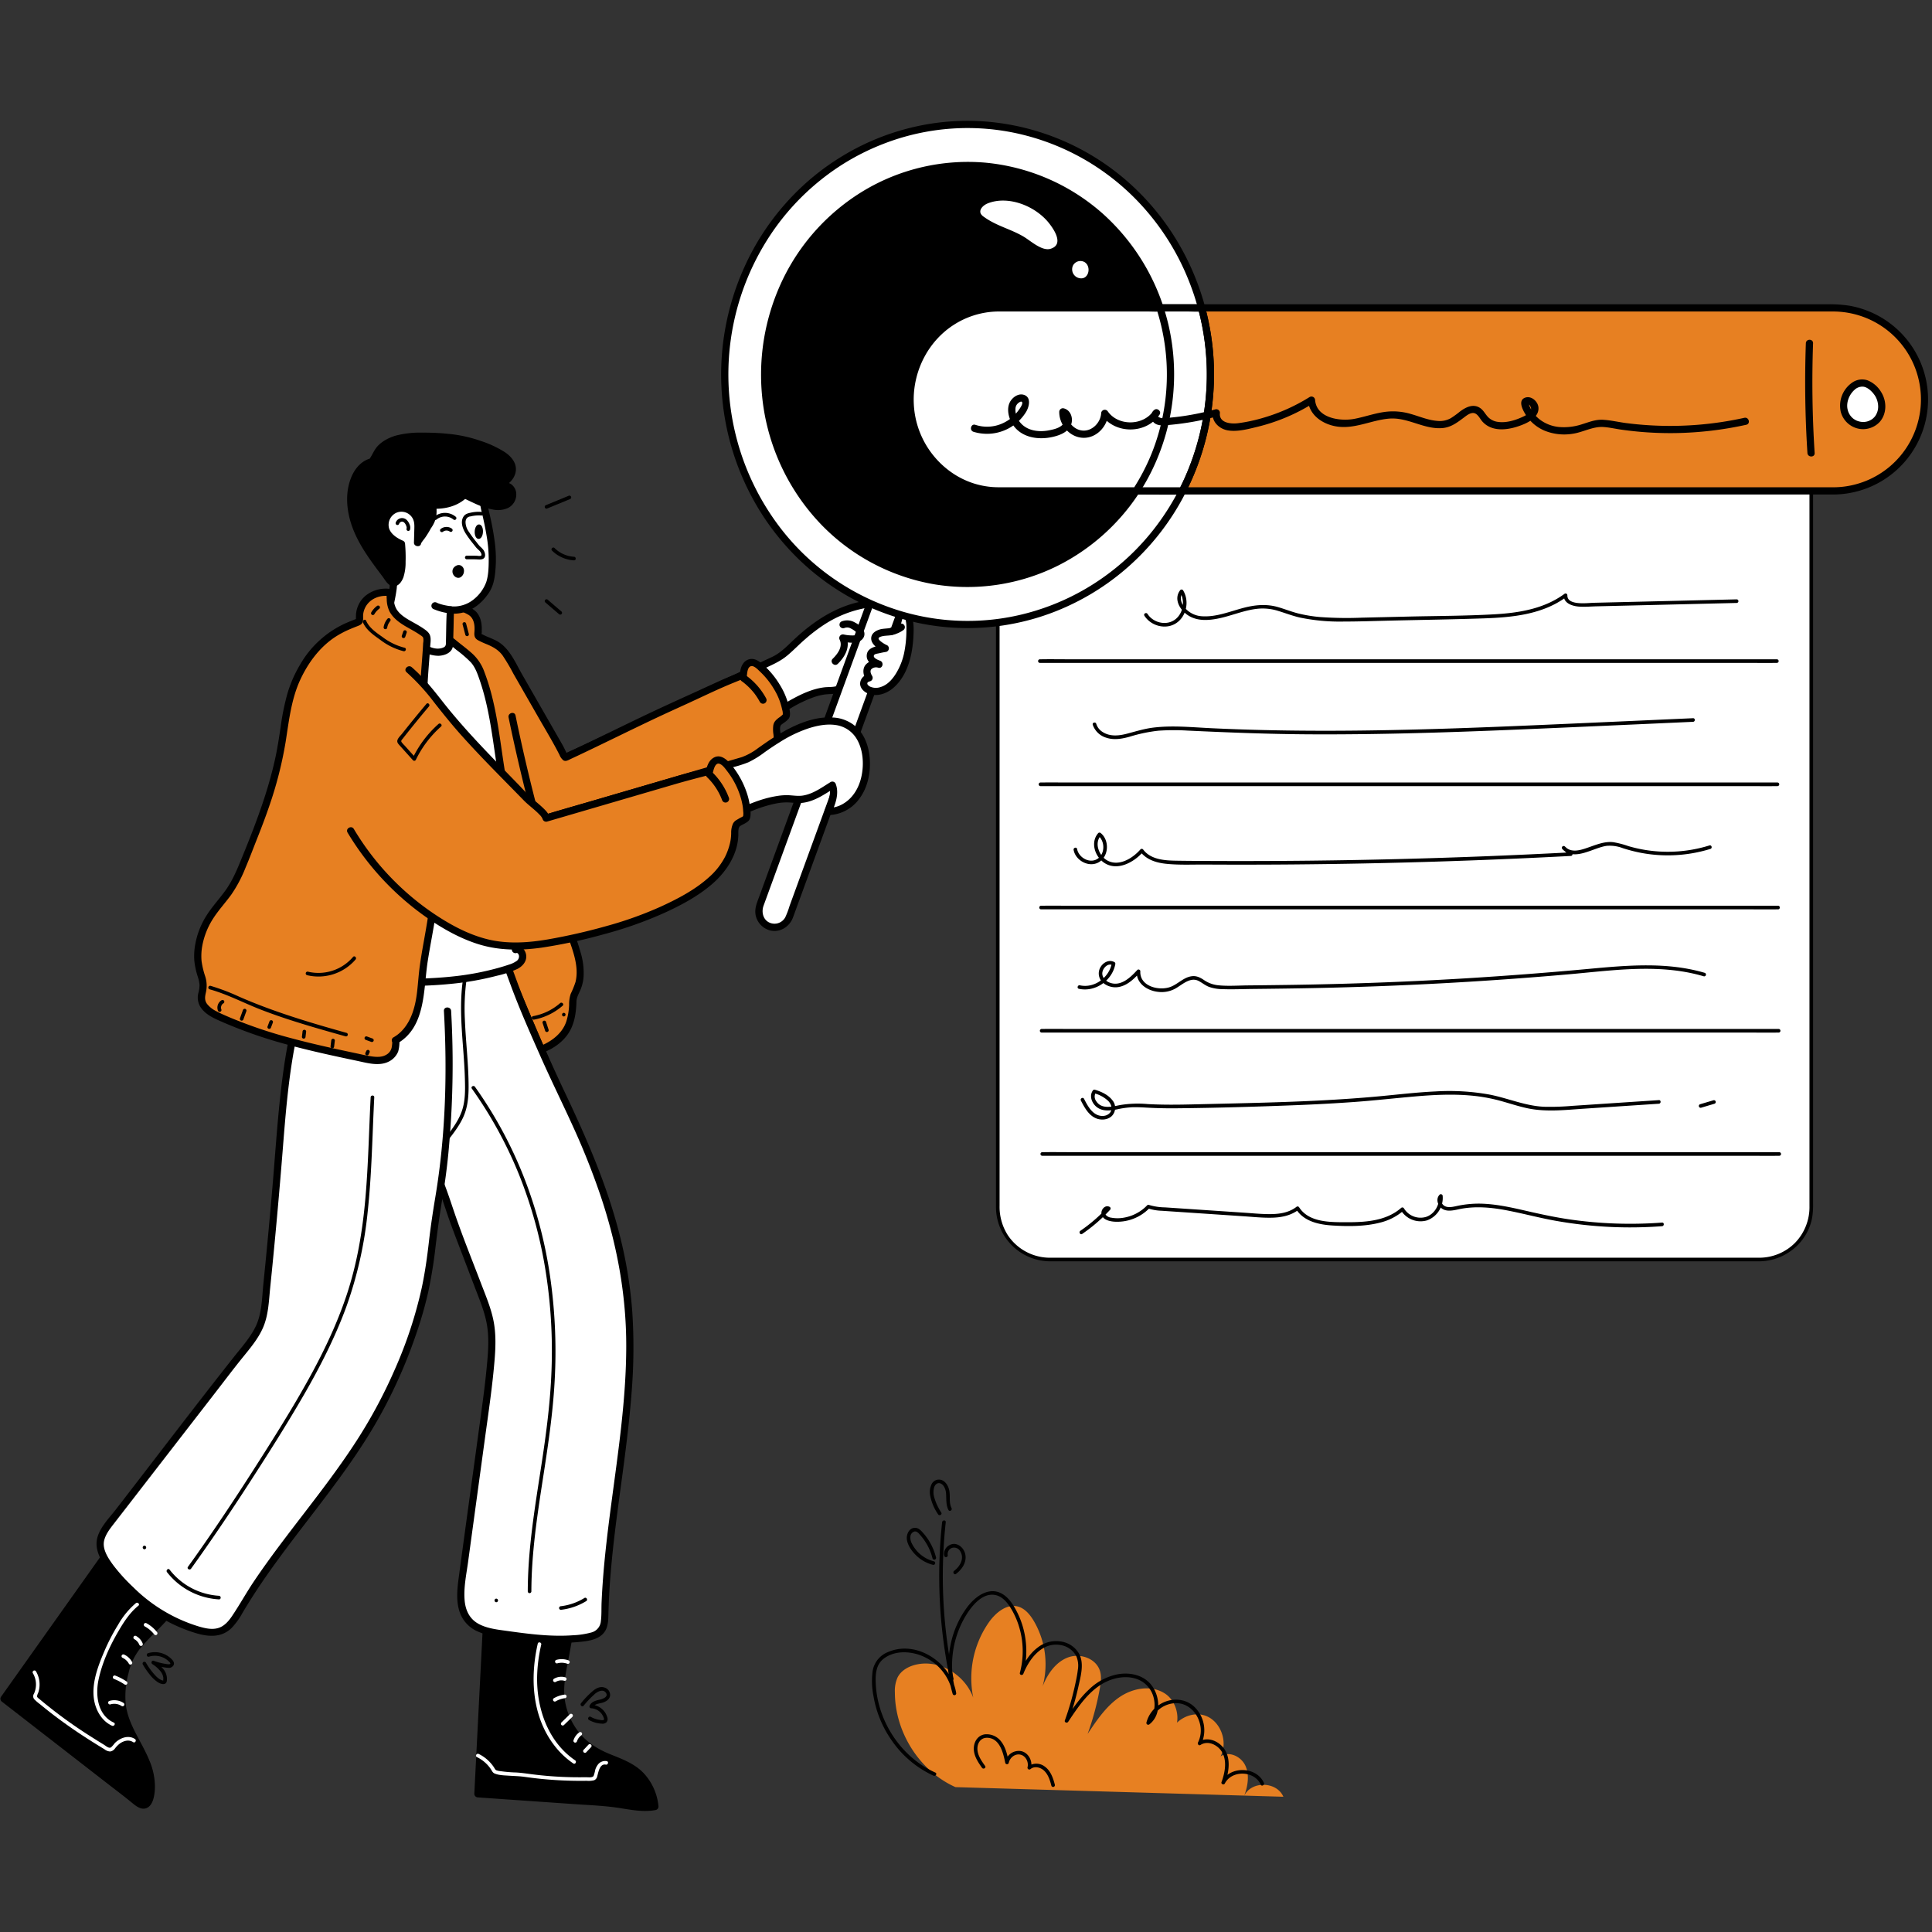 <svg xmlns="http://www.w3.org/2000/svg" width="1080" viewBox="0 0 810 810" height="1080" version="1.0"><rect x="0" y="0" width="810" height="810" fill="#333333" stroke="none"/><defs><clipPath id="a"><path d="M144 400h133v359.617H144Zm0 0"/></clipPath><clipPath id="b"><path d="M302 50.117h207V264H302Zm0 0"/></clipPath></defs><path fill="#fff" d="M737.648 528.063h-297.59q-1.066 0-2.128-.106a23 23 0 0 1-2.114-.312 22 22 0 0 1-2.066-.52 21 21 0 0 1-2.008-.719 21.6 21.6 0 0 1-3.758-2.008 22 22 0 0 1-1.714-1.27q-.827-.678-1.582-1.433a21 21 0 0 1-1.43-1.582 21 21 0 0 1-2.367-3.543 22 22 0 0 1-.914-1.925 22 22 0 0 1-1.238-4.078q-.207-1.05-.313-2.11-.105-1.066-.106-2.133v-316.37h341.067v316.37a21.7 21.7 0 0 1-.938 6.309 21.6 21.6 0 0 1-2.726 5.77q-.594.885-1.27 1.71-.679.826-1.433 1.582a22 22 0 0 1-3.293 2.703q-.89.593-1.832 1.098a21.7 21.7 0 0 1-3.938 1.629q-1.019.31-2.066.52-1.05.205-2.11.312-1.066.106-2.133.106m0 0"/><path d="M737.648 527.305H444.262c-1.301 0-2.606.004-3.907 0a21.2 21.2 0 0 1-5.203-.61 21 21 0 0 1-4.898-1.863 21 21 0 0 1-4.293-3.004 21 21 0 0 1-3.426-3.965 22 22 0 0 1-2.648-5.937q-.885-3.164-.809-6.45V189.954l-.754.754h335.922q2.28.129 4.559 0a7 7 0 0 1 .582 0l-.758-.754v315.711a21.7 21.7 0 0 1-.328 4.207 21.6 21.6 0 0 1-3.055 7.817 21.3 21.3 0 0 1-2.605 3.312 21 21 0 0 1-3.203 2.664 21.1 21.1 0 0 1-7.645 3.21q-2.052.421-4.145.43a.74.74 0 0 0-.515.231.72.72 0 0 0-.215.528q-.001.305.215.523a.72.72 0 0 0 .515.23c10.73-.113 20.293-7.851 22.145-18.535q.428-2.906.348-5.844V204.301c0-4.582.07-9.172 0-13.758v-.59a.72.72 0 0 0-.223-.531.72.72 0 0 0-.531-.223H432.168c-4.422 0-8.848-.07-13.266 0h-.582a.72.72 0 0 0-.53.223.76.76 0 0 0-.224.531v315.812a23 23 0 0 0 .395 4.477q.21 1.104.527 2.184a22.8 22.8 0 0 0 4.145 7.918q.707.873 1.496 1.676a22 22 0 0 0 1.656 1.52c.578.48 1.176.933 1.797 1.35a22 22 0 0 0 1.922 1.169q.985.538 2.023.972a22.8 22.8 0 0 0 8.758 1.785c3.863.016 7.727 0 11.59 0h285.773a.74.74 0 0 0 .516-.23.73.73 0 0 0 .207-.524.72.72 0 0 0-.207-.523.72.72 0 0 0-.516-.234m0 0"/><path fill="#fff" d="M237.105 317.543s87.446-40.852 87.516-40.883c4.121-1.887 7.813-6.25 11.25-9.2 2.25-1.925 4.504-3.858 6.918-5.562 7.766-5.476 22.602-11.984 31.766-7.007a12 12 0 0 1 2.257 1.558 12.3 12.3 0 0 1 1.864 2.016 12.3 12.3 0 0 1 2.176 5.004q.427 3.298-.375 6.531a41.1 41.1 0 0 1-6.094 14.465 4.78 4.78 0 0 1-2.594 2.297q-1.48.244-2.797-.485a14.7 14.7 0 0 1-5.012-3.77c-.195-.222-.418-.472-.707-.472a.97.97 0 0 0-.632.344c-4.493 4.125-9 7.133-15.27 7.176-10.683.078-27.308 13.316-27.308 13.316"/><path d="m237.867 318.852 6.793-3.176 16.88-7.883 21.64-10.113 21.363-9.977 15.762-7.363c3.437-1.606 6.754-3.008 9.718-5.465 2.614-2.16 4.93-4.645 7.504-6.848a69.5 69.5 0 0 1 8.239-6.289 47.6 47.6 0 0 1 16.316-6.656c5.395-1.016 11.676-.555 15.281 4.14 2.168 2.821 2.446 6.204 1.809 9.614a39.4 39.4 0 0 1-6.098 14.867 4.6 4.6 0 0 1-1.258 1.414c-.746.453-1.64.055-2.359-.289a13.3 13.3 0 0 1-3.96-2.894 3.53 3.53 0 0 0-1.821-1.356q-.675-.074-1.297.18-.627.257-1.055.777a28 28 0 0 1-7.566 5.207c-1.41.598-2.875.996-4.395 1.184-1.297.156-2.601.094-3.894.258-5.055.644-9.844 2.949-14.239 5.421a98 98 0 0 0-10.402 6.793c-.617.461-1.23.926-1.832 1.403q-.21.216-.328.492a1.54 1.54 0 0 0 0 1.156q.117.276.328.492.21.206.492.317a1.52 1.52 0 0 0 1.153 0q.274-.111.492-.317.1-.08.199-.156c.309-.242-.152.117-.004.004.14-.11.285-.219.426-.328q1.15-.867 2.316-1.7a101 101 0 0 1 7.692-4.976 53 53 0 0 1 9.347-4.453 24 24 0 0 1 4.575-1.152c1.886-.246 3.773-.145 5.652-.532a20.4 20.4 0 0 0 6.555-2.668 32 32 0 0 0 3.105-2.207q.757-.598 1.484-1.226.546-.587 1.192-1.05h-.8c.105.026.394.476.487.577q.344.363.711.703c.59.536 1.207 1.032 1.864 1.489a12.1 12.1 0 0 0 3.859 1.91c3.27.808 5.137-1.68 6.668-4.149 3.2-5.152 5.648-11.382 6.031-17.48q.064-1.026-.023-2.05a14 14 0 0 0-.332-2.024q-.24-1.003-.63-1.953a14 14 0 0 0-.91-1.84 14 14 0 0 0-1.175-1.684 13.4 13.4 0 0 0-1.41-1.488 13.7 13.7 0 0 0-3.399-2.278c-4.496-2.097-9.62-1.894-14.367-.855-10.617 2.336-19.808 8.602-27.586 15.973-2.77 2.62-5.457 5.441-8.957 7.078q-1.074.505-2.148 1.004l-10.54 4.925-16.218 7.575-18.723 8.746-18.047 8.433-14.195 6.63c-2.387 1.116-4.816 2.167-7.168 3.35l-.324.15c-1.762.824-.227 3.433 1.527 2.613m0 0"/><path fill="#e78022" d="M199.3 376.16c38.274-1.957 72.337-7.05 103.235-32.133 8.496-6.898 17.399-14.363 21.504-24.859a28.7 28.7 0 0 0 1.879-9.418c.059-1.703-1.023-5.621.508-6.844l2.496-1.996q.423-.286.664-.742c.105-.293.137-.598.094-.906-.567-7.352-5.993-15.7-11.543-20.121-1.024-.813-2.25-1.594-3.52-1.344-.515.14-.976.387-1.375.746q-.602.534-.894 1.285a10.3 10.3 0 0 0-.696 3.121c-2.89 1.23-5.859 2.324-8.71 3.63l-23.989 10.976c-10.808 4.945-31.039 15.043-41.848 19.988-.554-.102-1.914-3.324-2.183-3.793q-2.702-4.706-5.399-9.418-6.872-11.988-13.738-23.977c-1.762-3.082-3.469-6.714-6.238-9.003-2.328-1.926-5.844-2.805-8.52-4.317a1.5 1.5 0 0 1-.539-.426 1.6 1.6 0 0 1-.125-1.093c.367-2.332.063-4.57-.922-6.72-1.543-2.937-5.136-3.39-7.707-4.87-3.265-1.883-7.207-1.973-10.945-1.762"/><path d="M199.3 377.672c13.59-.7 27.196-1.8 40.595-4.254a150.5 150.5 0 0 0 37.648-11.8 139.7 139.7 0 0 0 33.973-23.216c4.98-4.527 9.62-9.652 12.62-15.734a31.3 31.3 0 0 0 3.137-10.711q.235-2.068.012-4.129c-.113-1.027-.476-2.566-.023-3.55.246-.532 1.023-.934 1.48-1.301.778-.5 1.45-1.11 2.028-1.829.851-1.355.3-3.394-.012-4.855a30.1 30.1 0 0 0-3.848-9.242 35.8 35.8 0 0 0-6.36-7.828c-1.245-1.137-2.66-2.426-4.335-2.836a4.4 4.4 0 0 0-1.258-.121 4.3 4.3 0 0 0-1.234.25 4.3 4.3 0 0 0-2.008 1.484c-1.125 1.43-1.371 3.195-1.574 4.95l.75-1.305c-3.024 1.277-6.094 2.433-9.082 3.796q-4.614 2.11-9.227 4.223c-5.555 2.54-11.121 5.05-16.66 7.633-8.766 4.086-17.438 8.367-26.149 12.57-4.46 2.156-8.925 4.309-13.43 6.371l1.165-.152c.387.144.531.52.367.125a5 5 0 0 0-.3-.504c-.255-.453-.481-.922-.708-1.387a40 40 0 0 0-1.437-2.726q-2.76-4.804-5.508-9.61-5.509-9.609-11.012-19.218c-2.926-5.11-5.433-11.407-10.96-14.215-1.356-.692-2.782-1.227-4.173-1.844a35 35 0 0 1-1.851-.902 1.4 1.4 0 0 1-.336-.192c.144.242.207.13.273.047.188-.234.094-1.043.106-1.351.133-2.907-.477-6.176-2.746-8.196a13 13 0 0 0-3.86-2.199c-1.3-.543-2.523-1.187-3.8-1.777-3.372-1.567-7.122-1.68-10.774-1.485-1.934.102-1.945 3.13 0 3.024 2.992-.16 6.145-.203 8.969.949 1.199.492 2.316 1.18 3.52 1.68a20.6 20.6 0 0 1 3.136 1.465c2.445 1.527 2.707 4.601 2.488 7.23-.129 1.527.078 2.61 1.496 3.414a36 36 0 0 0 3.805 1.738c2.606 1.106 4.82 2.352 6.527 4.676a78 78 0 0 1 4.458 7.527q5.303 9.253 10.605 18.512c2.98 5.2 6.102 10.336 8.809 15.684a5.3 5.3 0 0 0 1.597 2.222c1.02.637 2.133-.132 3.086-.574a598 598 0 0 0 6-2.828c9.395-4.48 18.727-9.094 28.125-13.558 5.031-2.391 10.102-4.688 15.164-7.004 6.344-2.907 12.64-5.997 19.11-8.614 1.582-.64 3.164-1.277 4.734-1.941q.744-.439.75-1.305c.129-1.117.305-3.297 1.687-3.652 1.301-.336 2.926 1.473 3.778 2.27a33 33 0 0 1 5.84 7.3 26.9 26.9 0 0 1 3.46 8.688q.318.984.247 2.015a10.6 10.6 0 0 1-1.73 1.39c-1.141.915-2 1.669-2.247 3.169a14 14 0 0 0 .07 3.82q.211 2.004-.023 4.008a27.7 27.7 0 0 1-3.02 9.773c-2.925 5.668-7.28 10.391-11.976 14.645a137.6 137.6 0 0 1-32.067 22.066 144 144 0 0 1-35.101 11.485c-12.469 2.492-25.156 3.691-37.836 4.449q-2.471.146-4.95.273c-1.933.098-1.945 3.125 0 3.024m0 0"/><path fill="#e78022" d="M214.684 300.387a780 780 0 0 0 25.476 93.644c2.254 6.625 4.582 14.035 1.785 20.438-.699 1.601-1.722 3.148-1.761 4.906-.196 9.39-2.172 15.145-11.364 19.79-7.21 3.644-16.656 2.437-24.27 1.21-2.066-.336-4.23-.71-5.878-2.031-1.984-1.594-2.832-4.23-3.54-6.719a262 262 0 0 1-6.96-32"/><path d="M213.223 300.79a789 789 0 0 0 10.824 45.51 779 779 0 0 0 13.45 44.552c2.167 6.484 5.507 13.898 3.788 20.855a37.5 37.5 0 0 1-1.996 4.914 13.7 13.7 0 0 0-.684 4.613q-.11 3.643-1.21 7.121c-1.606 4.704-5.66 7.88-10.075 9.856-5.914 2.644-12.949 2.07-19.191 1.191-1.606-.226-3.227-.453-4.816-.773a7.6 7.6 0 0 1-4.133-1.863 9.4 9.4 0 0 1-2.043-3.743c-.578-1.726-1.032-3.503-1.504-5.261a261 261 0 0 1-6-28.54 1.5 1.5 0 0 0-.27-.523 1.5 1.5 0 0 0-1.004-.574 1.6 1.6 0 0 0-.59.04 1.54 1.54 0 0 0-.898.718q-.152.262-.187.558-.04.294.03.586a267 267 0 0 0 4.798 23.899c.789 3.71 1.82 7.36 3.086 10.937 1.293 3.278 3.46 5.547 6.933 6.457q4.95 1.149 10.02 1.512a44.3 44.3 0 0 0 10.422-.074c5.808-.805 11.812-3.676 15.5-8.352 3.257-4.133 4.058-9.324 4.21-14.449.051-1.781.868-3.133 1.567-4.727a17.6 17.6 0 0 0 1.395-5.375q.358-5.606-1.352-10.96c-1.055-3.75-2.41-7.415-3.633-11.11a775 775 0 0 1-10.64-34.809 780 780 0 0 1-12.88-52.992c-.394-1.906-3.308-1.101-2.917.805m0 0"/><path d="m210.957 402.402 35.438 83.743A165.46 165.46 0 0 1 258.2 572.27a259 259 0 0 1-1.66 10.804l-21.106 120.574a30 30 0 0 0-.414 4.547 29.6 29.6 0 0 0 1.265 9.012q.657 2.192 1.649 4.254a29.5 29.5 0 0 0 5.145 7.508 29 29 0 0 0 3.37 3.078 30 30 0 0 0 3.805 2.523c5.137 2.813 11.07 4.035 15.812 7.504a21.5 21.5 0 0 1 3.301 3.063 21.42 21.42 0 0 1 5.195 12.25c-5.695 1.246-14.48-1.18-20.496-1.598l-23.73-1.648-29.965-2.082 10.422-204.676s-64.238-125.121-64.719-122.742"/><g clip-path="url(#a)"><path d="m209.652 403.168 7.711 18.223 15.317 36.195 11.465 27.094c7.16 16.562 11.593 33.82 13.308 51.78 1.457 16.466 0 32.669-2.844 48.895l-4.402 25.168-6.809 38.883-6.328 36.164c-1.023 5.856-2.086 11.707-3.074 17.567a31.5 31.5 0 0 0 .316 12.418 31.5 31.5 0 0 0 5.086 11.332q4.402 6.122 11.13 9.531c5.042 2.527 10.874 3.777 15.324 7.39a20 20 0 0 1 4.949 6.075 20 20 0 0 1 2.25 7.504l1.11-1.457c-5.126 1.023-10.618-.403-15.692-1.137-5.953-.86-12.016-1.047-18.012-1.461l-40.086-2.785 1.512 1.512.77-15.094 1.913-37.602 2.493-48.933 2.507-49.246 1.934-38.012.582-11.395q.27-2.186.223-4.382c-.168-1.676-1.66-3.602-2.403-5.051-2.191-4.254-4.379-8.512-6.574-12.766a15157 15157 0 0 0-20.89-40.383 7404 7404 0 0 0-22.016-42.027c-2.703-5.086-5.414-10.172-8.188-15.219a79 79 0 0 0-4.437-7.676c-.762-1.074-2.66-1.964-3.18-.035-.508 1.883 2.406 2.684 2.914.805-.226.852-1.683 1.004-2.281.781-.367-.133-.11-.047-.07-.035.257.082-.22-.312.007.012.231.336.446.68.66 1.027.762 1.238 1.473 2.512 2.184 3.781 2.461 4.387 4.836 8.82 7.207 13.258 7.149 13.383 14.168 26.836 21.176 40.297q10.757 20.666 21.434 41.379 3.797 7.36 7.59 14.727c1.269 2.468 2.421 5.07 3.835 7.46.528.887.16-.613-.003-.128a8 8 0 0 0-.098 1.906l-.461 9.09L206.957 593l-2.402 47.16-2.512 49.371-2.07 40.602-1.067 20.976-.047.95a1.53 1.53 0 0 0 .45 1.062 1.54 1.54 0 0 0 1.062.45l40.785 2.835c6.137.426 12.317.645 18.403 1.59 5.043.781 10.324 1.863 15.406.848.328-.09.598-.27.8-.54q.313-.408.313-.917a23.6 23.6 0 0 0-1.91-7.438 23.4 23.4 0 0 0-4.203-6.426c-3.781-4.07-8.945-5.968-13.98-7.988-5.012-2.008-9.465-4.683-12.958-8.87a28.57 28.57 0 0 1-6.156-13.559c-1.129-6.762.895-14.036 2.059-20.692l5.882-33.605 6.95-39.7 5.183-29.62c2.094-11.966 3.973-23.938 4.157-36.118a168.4 168.4 0 0 0-3.188-34.746 168.5 168.5 0 0 0-10.258-33.352q-4.334-10.253-8.676-20.5l-15.488-36.597-10.676-25.227-.554-1.308c-.754-1.79-3.36-.246-2.61 1.527m0 0"/></g><path fill="#fff" d="M202.52 384.535c8.34 11.871 11.14 24.336 16.683 37.426 5.727 13.52 11.559 27 17.945 40.21 13.262 27.411 24.141 56.72 26.407 87.5 3.14 42.684-9.102 84.974-10 127.567-.043 2.098-.133 4.34-1.317 6.047-1.453 2.09-4.125 2.793-6.593 3.192-10.008 1.613-20.165.605-30.133-.829-7.645-1.097-18.317-1.277-21.324-10.187-1.583-4.676-.93-9.797-.262-14.695l8.972-65.735c1.094-8.02 2.188-16.043 2.883-24.105.461-5.39.742-10.864-.219-16.184a69.7 69.7 0 0 0-3.863-12.379l-10.363-27.144c-3.328-8.719-5.887-18.723-10.305-26.903-8.476-15.683-17.144-31.523-25.617-47.32-1.254-2.34-9.816-13.988-9.34-16.355"/><path d="M201.215 385.297c5.828 8.375 9.27 17.86 12.758 27.363 3.703 10.086 8.07 19.926 12.414 29.75 4.449 10.07 9.332 19.93 13.883 29.953a307 307 0 0 1 11.632 29.293c6.813 20.328 10.68 41.309 10.653 62.778-.028 22.164-3.368 44.136-6.27 66.058-1.46 11.024-2.82 22.07-3.601 33.168a293 293 0 0 0-.465 8.086c-.114 2.621.039 5.336-.305 7.938a5.4 5.4 0 0 1-.387 1.613q-.322.78-.867 1.418a5.3 5.3 0 0 1-2.789 1.722 35 35 0 0 1-7.723 1.16c-9.984.727-19.957-.761-29.824-2.132-3.351-.465-6.87-1.067-9.855-2.75-3.586-2.024-5.25-5.492-5.645-9.512-.531-5.402.688-10.976 1.418-16.312l2.363-17.328 4.649-34.063c1.531-11.219 3.234-22.441 4.137-33.73.43-5.426.566-10.907-.532-16.262-1.086-5.32-3.254-10.371-5.18-15.422-3.886-10.18-8-20.3-11.488-30.625-1.629-4.813-3.21-9.645-5.199-14.324-2.09-4.91-4.793-9.54-7.336-14.223l-16.402-30.254c-1.875-3.476-3.59-7.086-5.762-10.39-1.676-2.547-3.402-5.063-5.004-7.657-.758-1.226-1.5-2.465-2.148-3.75q-.318-.608-.559-1.246a5 5 0 0 1-.187-.605c-.043-.164-.035-.157-.063.031.27-1.906-2.644-2.727-2.914-.805-.328 2.313 1.363 4.735 2.485 6.625 1.652 2.785 3.476 5.465 5.27 8.16 2.034 3.067 3.675 6.344 5.421 9.582a5959 5959 0 0 0 8.406 15.54q4.212 7.756 8.418 15.507c2.598 4.79 5.403 9.52 7.559 14.532 2.074 4.828 3.664 9.855 5.351 14.832 1.77 5.21 3.774 10.332 5.735 15.468l6.133 16.067c2 5.238 4.203 10.511 4.945 16.105.758 5.703.215 11.524-.344 17.219-.57 5.855-1.324 11.695-2.117 17.527-3.16 23.305-6.414 46.598-9.54 69.907-.675 5.043-1.269 10.441.665 15.296a13.6 13.6 0 0 0 2.875 4.375 13.5 13.5 0 0 0 4.309 2.977c3.3 1.516 6.886 2.106 10.46 2.578 4.504.594 9.008 1.254 13.528 1.707a90.3 90.3 0 0 0 17.133.285c4.246-.379 10.093-.695 12.488-4.882 1.16-2.024 1.223-4.426 1.277-6.696.067-2.797.172-5.59.324-8.379.309-5.687.79-11.367 1.372-17.03 2.335-22.626 6.34-45.06 8.03-67.755q1.396-17.044.266-34.113a186.4 186.4 0 0 0-5.203-31.656c-5.281-21.04-13.918-40.782-23.183-60.313-4.907-10.348-9.496-20.84-13.989-31.371-2.144-5.027-4.191-10.078-6.07-15.21-1.734-4.735-3.441-9.481-5.469-14.099a77.7 77.7 0 0 0-7.328-13.253c-1.101-1.586-3.726-.075-2.61 1.527m0 0"/><path d="m186.965 459.867-5.496 55.637a163 163 0 0 1-4.906 21.32 163.5 163.5 0 0 1-7.711 20.473 163.5 163.5 0 0 1-10.383 19.262 163 163 0 0 1-12.864 17.699 260 260 0 0 1-7.128 8.105L95.71 648.977l-28.25 30.789c-4.625 5.039-11.848 10.855-13.941 17.496-2.204 6.988-3.497 14.25-1.489 21.476 1.649 5.926 5.067 11.133 7.746 16.649 2.684 5.511 4.668 11.828 3.16 17.797-1.585 6.27-4.796 2.964-7.917.425-2.555-2.074-5.204-4.039-7.801-6.054L27.57 732.3 1.688 712.215l117.449-165.488s9.035-93.774 7.37-92.051"/><path d="m185.453 459.867-4.035 40.86c-.484 4.902-.762 9.882-1.461 14.761a144 144 0 0 1-5.148 21.79 162.4 162.4 0 0 1-8.383 21.667 165.3 165.3 0 0 1-26.352 39.399c-12.18 13.695-24.773 27.043-37.164 40.547-12.355 13.468-24.543 27.12-37.086 40.414-4.777 5.062-10.672 9.738-13.332 16.367-3.023 7.531-4.074 16.668-1.62 24.476 2.437 7.75 7.679 14.27 10.003 22.055 1.105 3.707 1.77 8.274.172 11.953-.387.895-.656 1.293-1.563.91a14.2 14.2 0 0 1-3.136-2.312c-6.895-5.66-14.114-10.965-21.16-16.438l-21.606-16.77-10.824-8.401.238 1.832 6.625-9.336 17.063-24.04 23.093-32.542L75.012 611.5l23.008-32.418 16.5-23.254 4.546-6.406c.614-.863 1.41-1.68 1.586-2.742.375-2.297.45-4.688.668-7.004a7136 7136 0 0 0 1.496-15.98c1.286-13.9 2.543-27.801 3.688-41.712.48-5.793.941-11.586 1.324-17.386q.498-4.646.375-9.32c-.098-1.4-1.3-3.028-2.766-1.673-1.43 1.329.711 3.461 2.137 2.141q-.282.24-.64.328a1.5 1.5 0 0 1-.723-.008 1.5 1.5 0 0 1-.64-.336 1.5 1.5 0 0 1-.415-.593c.02.035.012.086.031.117-.05-.078-.007-.406-.007.023-.004.461.02.922.015 1.383-.02 1.555-.105 3.11-.191 4.664-.293 5.172-.695 10.34-1.106 15.504-1.09 13.715-2.32 27.414-3.578 41.113q-1.27 13.854-2.593 27.7a7 7 0 0 0-.086.906c.02.55-.016-.516.171-.563-.171.043-.511.72-.609.856l-3.594 5.066-14.882 20.973-21.809 30.726-24.797 34.946-23.594 33.242-18.445 25.992L.789 710.88l-.406.57a1.5 1.5 0 0 0-.195.957c.046.344.187.633.433.88l44.594 34.612c3.312 2.57 6.664 5.09 9.906 7.747 1.66 1.359 3.836 3.257 6.152 2.46 3.082-1.058 3.582-5.851 3.684-8.535a28.2 28.2 0 0 0-2.418-11.687c-3.207-7.86-8.922-14.93-9.836-23.594a36.3 36.3 0 0 1 1.192-12.836 25.3 25.3 0 0 1 4.878-10.336 104 104 0 0 1 7.368-7.804c3.054-3.07 5.921-6.325 8.847-9.516l18.969-20.672 38.324-41.773c5.985-6.524 12.082-12.965 17.57-19.922A160.6 160.6 0 0 0 163 572.027a165.6 165.6 0 0 0 17.46-43.937 101 101 0 0 0 2.618-13.559l.734-7.445 4.563-46.164.102-1.055c.191-1.937-2.832-1.926-3.024 0m0 0"/><path fill="#fff" d="M187.625 423.844a391.5 391.5 0 0 1-1.79 65.77c-1.077 9.652-3.17 18.796-4.218 28.46-1.097 10.137-2.492 20.262-5.258 30.078a207 207 0 0 1-22.086 51.098c-16.046 26.555-37.843 49.066-53.66 75.77-2.062 3.484-4.293 7.277-7.992 8.738-3.062 1.21-6.504.535-9.66-.39a66.6 66.6 0 0 1-27.383-16.094c-4.426-4.286-14.914-14.395-13.457-21.43.613-2.961 2.504-5.446 4.336-7.813l34.492-44.574 17.453-22.547c5.426-7.015 11.453-12.816 12.43-22.05a2535 2535 0 0 0 6.402-69.458c1.309-16.699 2.84-33.472 6.668-49.797 2.989-12.718 6.063-36.195 22.766-33.421q4.02.487 7.77 2.023c1.984.918 3.75 2.258 5.656 3.34a69 69 0 0 0 8.93 3.824c9.722 3.844 18.886-11.531 26.656-4.39"/><path d="M186.113 423.844c1.457 25.941.703 52.308-3.586 77.965-1.043 6.242-1.984 12.468-2.699 18.753-.726 6.403-1.621 12.786-2.95 19.094a180.3 180.3 0 0 1-11.374 34.54 209 209 0 0 1-17.086 31.495c-6.516 9.926-13.727 19.368-20.953 28.782-7.172 9.343-14.38 18.675-20.965 28.449-3.238 4.808-6.027 9.91-9.273 14.703-1.372 2.02-3.09 4.027-5.47 4.844-2.73.93-5.722.222-8.394-.559a66 66 0 0 1-14.734-6.535 66 66 0 0 1-12.727-9.895 76 76 0 0 1-8.3-9.12c-2.11-2.856-4.864-6.825-3.914-10.579.683-2.703 2.515-4.972 4.19-7.136q2.991-3.87 5.985-7.73l12.317-15.923 24.043-31.062c3.824-4.942 7.582-9.942 11.511-14.797 3.141-3.871 6.438-7.758 8.473-12.356 2.371-5.351 2.5-11.27 3.086-17.015a2547 2547 0 0 0 5.32-58.648c1.016-12.876 2.075-25.766 4.23-38.512.887-5.266 2.075-10.457 3.208-15.672.765-3.508 1.508-7.028 2.449-10.496 1.664-6.13 4.008-13.872 9.793-17.387 3.125-1.899 6.488-1.703 9.96-1.059a22.6 22.6 0 0 1 8.278 3.133 47 47 0 0 0 7.555 3.953c2.262.914 4.629 2.082 7.078 2.363q2.673.259 5.211-.601c3.563-1.14 6.652-3.297 9.992-4.914 2.758-1.336 5.735-2.098 8.246.129 1.453 1.289 3.598-.844 2.137-2.14-6.473-5.74-13.55.89-19.766 3.491a11.4 11.4 0 0 1-5.214 1.067c-2.34-.16-4.739-1.446-6.88-2.313a60.5 60.5 0 0 1-7.91-4.308 24.7 24.7 0 0 0-8.421-2.868c-3.801-.671-7.457-.796-10.985 1.004q-4.476 2.508-6.984 6.985c-3.887 6.414-5.48 14.05-7.05 21.293-1.028 4.742-2.153 9.46-3.032 14.238-1.207 6.543-2.113 13.137-2.852 19.75-1.488 13.285-2.332 26.64-3.476 39.957a2511 2511 0 0 1-3.766 40.133c-.605 5.969-.578 12.406-3.273 17.89-2.317 4.711-5.875 8.625-9.102 12.707-16.707 21.141-32.992 42.622-49.484 63.93-3.153 4.074-8.102 8.863-8.082 14.403.015 4.09 2.488 7.94 4.867 11.082a78.3 78.3 0 0 0 21.21 19.34 66.7 66.7 0 0 0 15.325 6.93c5.375 1.644 10.984 2.124 15.277-2.134a30.7 30.7 0 0 0 4.547-6.332 254 254 0 0 1 4.715-7.617c3.313-5.129 6.82-10.125 10.43-15.05 14.437-19.708 30.472-38.348 42.394-59.778a209.3 209.3 0 0 0 14.989-33.68 167 167 0 0 0 5.218-17.945 197 197 0 0 0 3.153-19.313c.785-6.57 1.664-13.09 2.757-19.617 1.083-6.469 1.98-12.941 2.61-19.472a393 393 0 0 0 1.797-40.262 394 394 0 0 0-.625-19.578c-.11-1.938-3.133-1.95-3.024 0m0 0"/><path d="M155.398 460.035c-.718 14.043-.968 28.113-2.187 42.125-1.211 13.961-3.512 27.777-7.984 41.086-4.344 12.926-10.352 25.227-17.02 37.094-6.848 12.187-14.34 24.012-21.867 35.781-7.88 12.313-15.973 24.488-24.422 36.418a685 685 0 0 1-3.125 4.375c-.566.793.742 1.547 1.309.766 8.57-11.922 16.773-24.102 24.738-36.434 7.715-11.937 15.355-23.957 22.465-36.266 6.812-11.796 13.047-23.976 17.773-36.773a167.2 167.2 0 0 0 9.11-40.496c1.507-14.078 1.84-28.242 2.472-42.375q.116-2.654.25-5.3c.05-.974-1.46-.97-1.512 0m42.426-3.63c8 11.242 14.59 23.262 19.774 36.051a186.4 186.4 0 0 1 10.843 38.527 213 213 0 0 1 2.868 40.703c-.329 14.715-2.274 29.266-4.516 43.793-2.352 15.258-4.875 30.547-5.418 46.004a174 174 0 0 0-.105 5.715.7.7 0 0 0 .23.516.73.73 0 0 0 .523.215.75.75 0 0 0 .528-.215.74.74 0 0 0 .23-.516c.04-15.68 2.356-31.207 4.75-46.668 2.281-14.71 4.528-29.43 5.145-44.324a219.6 219.6 0 0 0-2-40.727 188.6 188.6 0 0 0-9.953-39.132 176.8 176.8 0 0 0-21.594-40.707c-.559-.786-1.871-.032-1.305.765m47.188 213.563a24.2 24.2 0 0 1-9.856 3.441.74.74 0 0 0-.527.227.76.76 0 0 0-.23.527q0 .315.222.535a.73.73 0 0 0 .535.223 25.9 25.9 0 0 0 10.617-3.649c.832-.507.07-1.816-.761-1.308Zm-36.949 1.777a.74.74 0 0 0 .519-.23.74.74 0 0 0 .211-.528.73.73 0 0 0-.211-.523.72.72 0 0 0-.52-.23.72.72 0 0 0-.515.23.73.73 0 0 0-.211.523c0 .207.07.38.21.528q.212.217.517.23M91.79 669.035a28.3 28.3 0 0 1-5.938-1.008 28.3 28.3 0 0 1-5.594-2.238 28.3 28.3 0 0 1-9.164-7.715c-.598-.765-1.66.313-1.07 1.07a30.2 30.2 0 0 0 4.398 4.54 29.85 29.85 0 0 0 17.367 6.863c.973.05.969-1.461 0-1.512m-31.226-19.492a.72.72 0 0 0 .515-.23q.21-.218.211-.524a.74.74 0 0 0-.21-.527.74.74 0 0 0-.517-.23.74.74 0 0 0-.519.23.74.74 0 0 0-.211.527q0 .306.211.524c.14.148.312.222.52.23m0 0"/><path fill="#fff" d="M56.582 729.094c-2.805-1.844-6.363-.442-8.512 1.773q-.66.92-1.492 1.7c-.91.617-2.168-.575-2.96-1.06a321 321 0 0 1-5.614-3.503 196 196 0 0 1-21.402-15.617c-.418-.356-1.047-.703-1.075-1.239q.137-.803.52-1.52.467-1.422.531-2.921c.086-2.144-.41-4.14-1.496-5.996a.757.757 0 0 0-1.375.2.74.74 0 0 0 .066.566 9 9 0 0 1 .907 2.046q.326 1.083.39 2.207a9.3 9.3 0 0 1-.152 2.235 9 9 0 0 1-.676 2.137q-.344.526-.32 1.152c.015.418.156.793.414 1.125a17 17 0 0 0 2.355 2.05q1.314 1.096 2.645 2.157a177 177 0 0 0 5.11 3.934 209 209 0 0 0 11.046 7.664 275 275 0 0 0 5.59 3.543q1.366.844 2.738 1.671a4.03 4.03 0 0 0 2.387.922 3 3 0 0 0 2.016-1.293q.907-1.2 2.113-2.109c1.629-1.129 3.727-1.672 5.48-.516.817.535 1.575-.773.766-1.308m0 0"/><path fill="#fff" d="M56.953 672.133a34 34 0 0 0-7.418 9.012 84 84 0 0 0-5.773 11.117c-3 7-6.203 15.453-3.668 23.066 1.16 3.477 3.46 6.649 6.863 8.188.879.398 1.648-.907.762-1.309-6.727-3.043-7.766-11.371-6.438-17.805 1.547-7.5 4.973-14.828 8.88-21.379 2.155-3.617 4.542-7.164 7.859-9.824.761-.61-.317-1.672-1.067-1.07Zm0 0"/><path fill="#fff" d="M51.766 713.957a6.9 6.9 0 0 0-2.844-1.066 6.95 6.95 0 0 0-3.024.222.74.74 0 0 0-.46.356.75.75 0 0 0-.07.578q.083.299.355.457a.75.75 0 0 0 .578.07 5.4 5.4 0 0 1 2.426-.187 5.5 5.5 0 0 1 2.273.875q.27.159.574.078a.72.72 0 0 0 .461-.348.73.73 0 0 0 .078-.574.72.72 0 0 0-.347-.461m1.269-9.012a23.7 23.7 0 0 0-4.762-2.468.72.72 0 0 0-.574.074.73.73 0 0 0-.355.453.75.75 0 0 0 .078.57q.15.27.45.36a21 21 0 0 1 2.21 1.008q1.13.592 2.191 1.308.27.156.575.078a.74.74 0 0 0 .531-.922.74.74 0 0 0-.34-.46Zm2.309-8.195a7.15 7.15 0 0 0-3.242-3.035.8.8 0 0 0-.586-.078q-.481.134-.547.633-.065.498.367.75.456.211.875.488l.21.148.095.07c.074.055-.13-.101-.024-.019.133.11.266.219.39.336q.36.341.669.723c.11.132-.102-.137 0-.004l.07.097.149.211q.14.217.27.446.156.271.46.347a.72.72 0 0 0 .574-.078.74.74 0 0 0 .352-.46.74.74 0 0 0-.082-.575m4.508-7.633a6.1 6.1 0 0 0-2.778-3.207.72.72 0 0 0-.574-.078.73.73 0 0 0-.465.348.74.74 0 0 0-.078.574c.055.203.172.36.352.46q.205.113.398.243.088.058.176.121l.047.035c.238.192.457.399.66.63q.073.076.14.16c.024.027.043.058.067.081-.14-.14-.05-.066-.016-.015q.136.179.254.37c.078.126.153.259.223.391.031.063.062.13.094.192q.032.059.05.117l-.039-.101q.013.04.032.082a.78.78 0 0 0 .347.449.74.74 0 0 0 .582.078.75.75 0 0 0 .453-.348.7.7 0 0 0 .075-.582m5.938-4.883a14.2 14.2 0 0 0-4.36-3.675.73.73 0 0 0-.575-.082.73.73 0 0 0-.464.351.72.72 0 0 0-.078.574.74.74 0 0 0 .351.461 14 14 0 0 1 1.727 1.114c.039.03.078.062.015.011.047.04.094.074.137.114q.14.11.277.226 1.05.892 1.899 1.977a.74.74 0 0 0 .535.218.737.737 0 0 0 .75-.753.76.76 0 0 0-.215-.536m0 0"/><path d="M62.465 694.563a8.3 8.3 0 0 1 3.957-.243 8.34 8.34 0 0 1 3.625 1.602q.404.315.762.68c.18.18.586.507.601.77.043.651-1.586.284-1.93.233a25.7 25.7 0 0 1-5.05-1.312c-.856-.313-1.235.922-.582 1.383a13.6 13.6 0 0 1 3.683 3.332q.738 1.055.938 2.328c.05.375-.063.781-.008 1.137q-.11.21.07.117l-.125-.004a1.9 1.9 0 0 1-.617-.172c-1.477-.543-2.648-1.902-3.64-3.066a28.4 28.4 0 0 1-2.97-4.285.73.73 0 0 0-.46-.336.7.7 0 0 0-.563.082.72.72 0 0 0-.347.449.72.72 0 0 0 .066.566 31 31 0 0 0 2.879 4.203 14.2 14.2 0 0 0 3.543 3.332c1.18.707 3.312 1.348 3.637-.578a6.4 6.4 0 0 0-1.153-4.617 15.8 15.8 0 0 0-4.172-3.793l-.582 1.383a22 22 0 0 0 6.543 1.492q.72.095 1.352-.262.632-.356.926-1.023c.328-.969-.32-1.777-.97-2.426a9.8 9.8 0 0 0-2.112-1.59 9.84 9.84 0 0 0-5.09-1.261 10 10 0 0 0-2.614.421c-.925.29-.527 1.75.403 1.457m0 0"/><path fill="#fff" d="M254.379 738.371a3.7 3.7 0 0 0-2.133.23 3.7 3.7 0 0 0-1.672 1.348 7 7 0 0 0-1.027 2.082 14.4 14.4 0 0 1-.676 2.524c-.496.86-2.441.535-3.328.55a159 159 0 0 1-9.922-.14q-6.475-.3-12.91-1.137c-2.125-.277-4.23-.59-6.371-.71a55 55 0 0 1-6.52-.556 6.3 6.3 0 0 1-1.78-.386c-.466-.262-.72-.887-1.009-1.313a17 17 0 0 0-1.715-2.136 16 16 0 0 0-4.605-3.368c-.871-.43-1.64.875-.766 1.305a14.9 14.9 0 0 1 4.301 3.129q.874.915 1.57 1.969c.434.656.727 1.426 1.489 1.758 1.78.785 4.148.82 6.066.945 2.18.144 4.363.187 6.527.484a165 165 0 0 0 26.051 1.66 9.5 9.5 0 0 0 3.164-.238 2.25 2.25 0 0 0 .856-.687c.226-.297.375-.633.437-1.004.48-1.66 1.024-5.364 3.57-4.852.954.192 1.36-1.265.403-1.457m0 0"/><path fill="#fff" d="M241.121 738.023c-11.488-7.808-16.27-22.062-15.922-35.464q.204-6.604 1.715-13.043c.215-.946-1.242-1.352-1.457-.403-3.305 14.43-2.371 30.563 6.941 42.668a34.3 34.3 0 0 0 7.957 7.551c.81.547 1.567-.762.766-1.309m-2.828-41.925a8.3 8.3 0 0 0-5.02-.192.73.73 0 0 0-.46.356.74.74 0 0 0-.07.574.72.72 0 0 0 .355.457.75.75 0 0 0 .578.07 6.8 6.8 0 0 1 4.215.196.76.76 0 0 0 .93-.532q.075-.3-.079-.57a.76.76 0 0 0-.449-.36m-1.316 7.118a6 6 0 0 0-2.418-.176 6 6 0 0 0-2.293.79.73.73 0 0 0-.348.46.72.72 0 0 0 .078.574q.158.27.461.352c.2.05.39.027.574-.078a5 5 0 0 1 .489-.262c.011-.004.218-.086.074-.031l.258-.098q.229-.075.464-.133l.27-.058c.027-.004.258-.04.176-.028-.086.012.148-.011.172-.015q.138-.012.277-.012.24-.011.48.008.14.01.274.027c-.137-.015.027.004.074.012.18.035.36.074.535.129.203.05.39.027.57-.078a.72.72 0 0 0 .352-.453.73.73 0 0 0-.07-.57.72.72 0 0 0-.45-.36m0 0"/><path fill="#fff" d="M236.582 710.484q-2.32.335-4.36 1.496a.72.72 0 0 0-.347.461q-.081.3.078.57a.72.72 0 0 0 .461.352.72.72 0 0 0 .574-.078q.492-.282 1.008-.512s.219-.093.094-.043q.14-.06.281-.113.245-.092.496-.18c.692-.23 1.395-.394 2.117-.496a.73.73 0 0 0 .457-.355.74.74 0 0 0 .07-.574.76.76 0 0 0-.359-.45.77.77 0 0 0-.57-.078m2.308 8.25-3.5 3.407a.74.74 0 0 0-.218.535.744.744 0 0 0 .754.754q.314-.001.535-.22l3.496-3.405a.73.73 0 0 0 .223-.535.73.73 0 0 0-.223-.536.73.73 0 0 0-.531-.218.73.73 0 0 0-.535.218m4.015 7.536a6.56 6.56 0 0 0-2.469 3.378q-.082.3.075.575a.74.74 0 0 0 1.023.277.75.75 0 0 0 .36-.45q.07-.21.152-.417c.035-.09-.078.176-.012.027l.04-.082c.03-.07.066-.14.1-.21a6 6 0 0 1 .462-.755c.02-.027.039-.05.054-.078.094-.129-.078.098-.02.024.048-.051.09-.106.134-.16q.145-.17.297-.325a6 6 0 0 1 .32-.3c.058-.051.121-.098.18-.149l-.043.035c.035-.027.074-.058.109-.082a.8.8 0 0 0 .348-.453.74.74 0 0 0-.075-.582.74.74 0 0 0-.464-.348.73.73 0 0 0-.57.075m3.82 5.183-2.016 2.133a.72.72 0 0 0-.223.535c0 .207.075.387.223.531a.73.73 0 0 0 .535.223.73.73 0 0 0 .535-.223l2.016-2.129a.73.73 0 0 0 .223-.535.73.73 0 0 0-.223-.535.73.73 0 0 0-.535-.223.73.73 0 0 0-.535.223m0 0"/><path d="M244.676 715.133a43 43 0 0 1 4.738-4.957c1.227-1.055 3.57-2.219 4.695-.344 1.036 1.723-1.691 2.543-2.847 2.797-1.567.344-3.325.855-4.043 2.441a.75.75 0 0 0 .004.75.75.75 0 0 0 .273.278.75.75 0 0 0 .375.109 5.76 5.76 0 0 1 2.945.98q.658.44 1.168 1.04c.344.398.63.84.852 1.316.144.305.613 1.25.297 1.516-.32.27-1.274.058-1.633.015a10.4 10.4 0 0 1-3.8-1.27c-.852-.476-1.618.833-.766 1.305q2.466 1.395 5.3 1.536 1.125.163 2.016-.551c.258-.305.418-.66.477-1.055a2.1 2.1 0 0 0-.149-1.148 7.3 7.3 0 0 0-2.527-3.664 7.3 7.3 0 0 0-1.973-1.09 7.2 7.2 0 0 0-2.207-.442l.652 1.137c.68-1.492 2.563-1.543 3.942-1.937 1.422-.407 2.969-1.247 3.293-2.817q.081-.58-.047-1.152a3.1 3.1 0 0 0-.445-1.059 3.2 3.2 0 0 0-.79-.84 3.2 3.2 0 0 0-1.03-.507c-1.704-.61-3.43.246-4.75 1.296a37.6 37.6 0 0 0-5.09 5.246c-.622.739.44 1.817 1.07 1.07m76.515-422.366a28.5 28.5 0 0 0-8.609-9.715 1.5 1.5 0 0 0-1.676.102q-.24.182-.39.44-.146.26-.18.56a1.54 1.54 0 0 0 .289 1.113q.176.241.434.394.304.222.609.45.057.04.11.085.15.116.296.239a26.5 26.5 0 0 1 3.223 3.102q.474.54.926 1.109c.3.382-.078-.106.09.117l.226.304q.228.305.445.622a28 28 0 0 1 1.598 2.601q.151.259.39.441.242.178.532.254.291.075.59.04a1.44 1.44 0 0 0 .988-.586 1.56 1.56 0 0 0 .293-1.117 1.5 1.5 0 0 0-.184-.555m0 0"/><path fill="#fff" d="M211.191 329.375a256 256 0 0 1 3.79 35.273c.523 10.829 1.984 22.692 1.117 33.465 1.972-.746 3.687 2.211 2.816 4.176-.871 1.969-3.043 2.887-5.039 3.559-16.793 5.648-34.652 6.289-52.176 6.007-6.855-.109-13.773 1.75-20.472.41-10.387-2.077-25.938-5.78-26.895-18.023-1.066-13.656 2.902-27.262 7.156-40.023a508.6 508.6 0 0 1 32.653-76.492c1.843-3.493 3.8-7.055 6.832-9.512 4.68-3.797 10.922-4.258 16.648-4.395 6.227-.148 12.191 5.547 16.902 9.282a24.3 24.3 0 0 1 4.852 4.64 20 20 0 0 1 2.367 4.707c5.676 15.004 6.5 31.344 9.45 46.926m0 0"/><path d="M209.734 329.777a231 231 0 0 1 3.293 27.215c.301 4.422.477 8.852.774 13.27.297 4.422.644 8.84.86 13.261q.422 7.296-.075 14.59.001.352.16.668.158.317.438.528a1.51 1.51 0 0 0 1.316.261c.625-.191.992.649 1.094 1.16q.064.698-.254 1.313a2.3 2.3 0 0 1-.926.965 10.5 10.5 0 0 1-2.941 1.383c-1.524.52-3.07.988-4.621 1.421a114 114 0 0 1-18.301 3.493c-6.13.687-12.297.98-18.461 1.066-3.082.043-6.16.031-9.238-.012a87 87 0 0 0-9.313.461 56 56 0 0 1-9.266.34 44.5 44.5 0 0 1-6.48-1.16 58 58 0 0 1-11.332-3.54c-3.297-1.495-6.625-3.522-8.656-6.608-2.637-4-2.29-9.215-2.032-13.793.692-12.461 4.758-24.504 8.793-36.215q6.058-17.585 13.387-34.7a508 508 0 0 1 15.883-33.574c2.45-4.722 4.809-10.285 9.516-13.195 4.27-2.64 9.945-3.21 14.87-3.04 5.02.177 9.426 4.099 13.106 7.11a51 51 0 0 1 6.086 5.258c1.91 2.149 2.852 4.969 3.766 7.64 3.914 11.481 5.25 23.598 7.062 35.532.45 2.977.934 5.945 1.492 8.902.36 1.91 3.274 1.102 2.914-.804-2.37-12.61-3.355-25.485-6.605-37.926q-1.201-4.664-2.906-9.164a19.16 19.16 0 0 0-4.824-7.574c-2.04-1.895-4.305-3.586-6.473-5.325a41.2 41.2 0 0 0-6.973-4.77 15.6 15.6 0 0 0-7.722-1.894q-4.194.046-8.325.801a20.4 20.4 0 0 0-7.683 3.09 21.4 21.4 0 0 0-5.793 6.316c-1.637 2.575-2.989 5.328-4.387 8.032a513 513 0 0 0-12.824 26.672 520 520 0 0 0-14.688 36.683c-4.422 12.414-8.925 25.098-10.375 38.266a66 66 0 0 0-.375 9.914 19.3 19.3 0 0 0 1.325 7.086c1.613 3.754 4.78 6.558 8.273 8.55a48 48 0 0 0 12.078 4.56c1.957.495 3.934.925 5.91 1.327q4.654.892 9.38.547c3.304-.207 6.593-.656 9.901-.773 3.27-.114 6.555.043 9.829.027 6.55-.027 13.109-.266 19.629-.926a123 123 0 0 0 19.332-3.406 42.6 42.6 0 0 0 8.593-2.867c2.274-1.172 4.11-3.36 3.614-6.043-.414-2.242-2.48-4.254-4.864-3.524l1.914 1.461c.684-8.773-.07-17.574-.68-26.328-.628-9.094-.964-18.191-1.976-27.254-.582-5.21-1.332-10.406-2.305-15.558-.359-1.91-3.273-1.102-2.914.804m0 0"/><path fill="#fff" d="m164.809 246.738.023-.215c.453-4.164-.117-8.082-.71-12.18-.196-1.34.062-2.491-.544-3.792a20 20 0 0 0-2.465-3.54c-4.476-5.847-4.265-14.972.477-20.59.972-1.155 2.11-2.167 2.98-3.401a6.7 6.7 0 0 0 1.082-2.43q.3-1.323.07-2.656c9.516.636 19.048.933 28.575 1.293 1.719.062 3.91-.426 5.02 1.058a20.3 20.3 0 0 1 2.886 6.27c.574 1.965.313 3.984.805 5.98a125 125 0 0 1 3.16 16.871q.542 5.678-.14 11.344a17.7 17.7 0 0 1-.813 4.004 15.3 15.3 0 0 1-2.25 4.016 19.1 19.1 0 0 1-4.684 4.62 14.2 14.2 0 0 1-4.5 1.977 14.2 14.2 0 0 1-4.906.336c-.008 0-.402 13.133-.418 14.156a3.9 3.9 0 0 1-.191 1.414 2.87 2.87 0 0 1-1.5 1.446 8.4 8.4 0 0 1-3.43.719 8.4 8.4 0 0 1-3.43-.731 25.7 25.7 0 0 1-6.004-3.773c-1.949-1.497-3.894-3-5.851-4.485-1.434-1.09-3.711-2.027-4.711-3.59-.82-1.277-.63-2.957-.352-4.464.598-3.22 1.446-6.399 1.82-9.657m0 0"/><path d="M166.32 246.738c.453-4.023-.062-8.02-.625-12.004-.277-1.964-.117-3.797-1.144-5.582-.871-1.504-2.13-2.738-3.031-4.222a15.8 15.8 0 0 1-1.657-4.07 15.5 15.5 0 0 1-.46-4.372q.074-2.215.765-4.324a15.5 15.5 0 0 1 1.934-3.945c1.117-1.598 2.664-2.832 3.777-4.438a8.4 8.4 0 0 0 1.219-2.8 8.3 8.3 0 0 0 .136-3.047l-1.511 1.511c6.863.453 13.738.743 20.609 1 3.145.118 6.313.348 9.457.274 1.211-.031 2.012-.043 2.7 1.023a18 18 0 0 1 1.843 3.914 16.8 16.8 0 0 1 .832 4.442q.228 2.402.844 4.742c.765 3.222 1.46 6.465 1.996 9.734q.848 4.828.894 9.73c-.007 3.165-.054 6.657-1.02 9.696a16.7 16.7 0 0 1-2.331 4.27 16.6 16.6 0 0 1-3.461 3.417 13 13 0 0 1-4.371 2.118q-2.385.65-4.84.386a1.53 1.53 0 0 0-1.062.45 1.54 1.54 0 0 0-.45 1.062c-.308 4.399-.277 8.848-.394 13.254q-.013.409-.02.824c-.027 1.11-.469 1.508-1.515 1.86-2.254.757-4.696-.036-6.672-1.164-4.313-2.457-7.883-6.075-12.09-8.711a5.2 5.2 0 0 1-2.188-1.95c-.523-1.144-.117-2.625.11-3.793.605-3.093 1.347-6.148 1.726-9.285q0-.298-.117-.574a1.4 1.4 0 0 0-.328-.492q-.212-.21-.488-.328a1.6 1.6 0 0 0-.578-.117 1.53 1.53 0 0 0-1.059.453q-.21.211-.328.488-.118.27-.125.57c-.379 3.125-1.211 6.164-1.766 9.254-.46 2.563-.445 5.11 1.64 6.957q1.284 1.066 2.731 1.89c1.118.724 2.2 1.497 3.239 2.329 2.273 1.738 4.492 3.598 6.882 5.176a13.6 13.6 0 0 0 3.723 1.91q2.01.668 4.125.691c2.492-.093 5.547-1.195 6.016-3.965.113-1.03.16-2.07.136-3.109q.06-2.203.125-4.406c.079-2.582.055-5.188.239-7.762l-1.512 1.512c6.723.648 12.379-3.149 16.012-8.55 2.027-3.017 2.554-6.333 2.84-9.884q.445-5.38-.204-10.742c-.425-3.555-1.058-7.082-1.82-10.578-.387-1.781-.836-3.547-1.238-5.328-.375-1.66-.29-3.38-.59-5.055a20.4 20.4 0 0 0-1.621-4.719 9.4 9.4 0 0 0-2.54-3.77 5.83 5.83 0 0 0-3.784-.901c-1.57.03-3.13-.032-4.696-.09-8.507-.313-17.015-.614-25.511-1.18q-.302 0-.578.117a1.6 1.6 0 0 0-.493.328q-.21.211-.328.489a1.6 1.6 0 0 0-.113.582 5.9 5.9 0 0 1-.113 2.484 5.8 5.8 0 0 1-1.125 2.223c-1.09 1.351-2.387 2.511-3.403 3.933a17.7 17.7 0 0 0-3.11 8.738c-.3 3.125.165 6.133 1.384 9.028a17.5 17.5 0 0 0 2.418 4.02q.855 1.034 1.582 2.163a4.87 4.87 0 0 1 .676 2.586c.085 2.246.582 4.477.789 6.715q.345 3.458-.012 6.914 0 .304.117.578a1.54 1.54 0 0 0 .816.817q.281.117.579.117a1.53 1.53 0 0 0 1.058-.45q.216-.211.332-.488.116-.275.121-.574m0 0"/><path fill="#fff" d="M322.438 388.363q-.615-.246-1.172-.61a6.86 6.86 0 0 1-2.543-2.991 6.8 6.8 0 0 1-.493-3.895q.106-.655.34-1.281l56.875-155.809 12.395 4.797-56.875 155.809a6.7 6.7 0 0 1-.55 1.187 7 7 0 0 1-.778 1.055 6.7 6.7 0 0 1-.969.879 6.3 6.3 0 0 1-1.125.668 6.4 6.4 0 0 1-1.234.433q-.643.158-1.297.18a6.7 6.7 0 0 1-1.309-.082 6.4 6.4 0 0 1-1.265-.34m0 0"/><path d="M322.84 386.906c-2.887-1.117-3.688-4.48-2.727-7.144.254-.707.516-1.414.77-2.117l3.656-10.012 5.899-16.16 7.457-20.422 8.32-22.801 8.539-23.395 7.996-21.898 6.797-18.621 4.914-13.461c.773-2.125 1.71-4.25 2.344-6.422.027-.094.066-.183.097-.273l-1.859 1.058 12.394 4.793-1.054-1.86-1.602 4.384-4.34 11.894-6.398 17.524-7.762 21.265-8.406 23.032-8.437 23.105-7.743 21.21-6.36 17.427-4.292 11.758a35 35 0 0 1-1.8 4.777 5.1 5.1 0 0 1-1.157 1.453 5 5 0 0 1-1.594.945 5 5 0 0 1-1.832.317 5 5 0 0 1-1.82-.356c-1.832-.664-2.621 2.258-.805 2.918 4.383 1.586 8.836-.93 10.422-5.137.227-.597.441-1.203.66-1.804l3.48-9.531 5.848-16.02 7.45-20.406 8.363-22.918 8.582-23.504 8.086-22.156 6.918-18.946 4.98-13.644c.79-2.164 1.66-4.313 2.371-6.5.032-.094.07-.188.102-.281q.075-.288.035-.586a1.5 1.5 0 0 0-.187-.555 1.53 1.53 0 0 0-.902-.719l-12.395-4.797a1.5 1.5 0 0 0-.586-.035 1.55 1.55 0 0 0-1.273 1.09l-1.641 4.492-4.438 12.16-6.5 17.801-7.863 21.543-8.559 23.453-8.515 23.324-14.016 38.391-4.094 11.215c-.965 2.644-2.133 5.133-1.531 8.047q.223 1.019.691 1.949a8.2 8.2 0 0 0 1.149 1.723 8.2 8.2 0 0 0 1.535 1.382q.856.599 1.828.97c1.817.702 2.606-2.223.805-2.919M177.219 182.902c-4.711-.004-9.66.403-13.188 2.028a16 16 0 0 0-5.02 3.629c-.577.62-2.784 4.988-3.14 5.07-3.851.867-6.516 4.617-7.734 8.48-2.11 6.676-.922 14.086 1.836 20.504 2.757 6.422 6.976 12.04 11.156 17.586l2.152 2.856c.324.539.781.937 1.364 1.183 1.015.305 2.003-.593 2.53-1.543a13 13 0 0 0 1.298-5.754q.246-4.441-.153-8.87c-3.207-1.329-7.043-4.192-6.937-8.102q0-.698.14-1.38.136-.685.407-1.323.273-.64.664-1.215a7 7 0 0 1 .894-1.059 6.93 6.93 0 0 1 5.035-1.96q.697.017 1.375.175.675.159 1.309.445c.422.196.824.426 1.2.7a7 7 0 0 1 1.863 2.03q.358.6.593 1.25.234.658.332 1.348.099.686.063 1.383l-.196 7.14c.036-.69 2.243-3.144 2.672-3.94.743-1.368 1.493-2.68 2.344-3.981 1.73-2.625 1.59-4.676 1.274-7.805 4.972.22 9.648-.714 13.402-4.386 4.539 2.078 14.66 7.84 18.98 3.14 1.473-1.601 1.707-4.441.141-5.945-1.152-1.11-2.875-1.258-4.453-1.25 2.77-1.29 5.52-3.746 5.371-6.871-.145-3.094-3.008-5.227-5.68-6.656a57 57 0 0 0-11.597-4.63 56.8 56.8 0 0 0-12.328-2.003c-2.317-.121-5.098-.274-7.97-.274m0 0"/><path d="M177.219 181.387a40.4 40.4 0 0 0-11.406 1.277c-3.055.902-6.465 2.734-8.32 5.414-.622.899-1.122 1.895-1.661 2.844-.246.43-.488.86-.75 1.273q-.084.127-.16.254c-.121.184-.07.07-.05.082-.036-.02.12-.058.16-.156q.303-.21.011-.094-.211.058-.418.133c-3.137 1.09-5.48 3.719-6.89 6.652-3.383 7.036-2.508 15.52.234 22.61 2.844 7.36 7.625 13.672 12.332 19.922 1.144 1.52 2.445 4.125 4.617 4.207 2.207.086 3.547-1.996 4.223-3.809q.977-3.158.906-6.469a63 63 0 0 0-.215-7.457q0-.406-.2-.754a1.5 1.5 0 0 0-.55-.554c-2.363-1-5.156-2.676-5.973-5.285a5.6 5.6 0 0 1-.164-1.942c.063-.656.23-1.285.516-1.879a5.53 5.53 0 0 1 2.738-2.684 5.35 5.35 0 0 1 3.715-.179c.61.195 1.168.484 1.672.879.508.39.93.86 1.27 1.398 1.003 1.61.886 3.317.84 5.114l-.145 5.32c-.043 1.66 2.71 2.117 2.972.402.024-.152-.015-.039-.054.043q.066-.146.148-.281.216-.343.45-.676c.367-.512.761-1.004 1.144-1.504a44 44 0 0 0 2.453-4 13.8 13.8 0 0 0 2.195-4.675q.36-2.515.004-5.036l-1.511 1.512c5.355.207 10.52-1.047 14.472-4.828l-1.832.234c4.028 1.86 8.028 4.11 12.45 4.883q3.357.776 6.523-.594a6.36 6.36 0 0 0 2.637-2.484 6.37 6.37 0 0 0 .847-3.523q-.056-1.201-.629-2.25a5.2 5.2 0 0 0-1.547-1.75 8.16 8.16 0 0 0-4.851-1.153l.762 2.817c2.851-1.364 5.625-3.786 6.058-7.086.453-3.446-1.879-6.164-4.562-7.973a44.2 44.2 0 0 0-10.094-4.71 57.4 57.4 0 0 0-11.242-2.708 98 98 0 0 0-13.125-.777 1.52 1.52 0 0 0-1.04.46q-.2.213-.312.485-.11.275-.11.566c0 .2.036.387.11.57q.112.269.313.485.206.21.476.328.264.122.563.133c6.754.016 13.52.438 20.05 2.266a54.7 54.7 0 0 1 9.438 3.59c2.293 1.132 5.328 2.53 6.328 5.09 1.207 3.081-1.96 5.511-4.375 6.671-1.398.668-.66 2.813.762 2.817 1.21.004 2.887-.012 3.652 1.12a3 3 0 0 1 .367 1.595 2.95 2.95 0 0 1-.52 1.55c-1.062 1.649-3.202 1.828-4.98 1.645-4.414-.461-8.464-2.848-12.421-4.672a1.54 1.54 0 0 0-.958-.18 1.54 1.54 0 0 0-.878.414c-3.383 3.239-7.782 4.121-12.332 3.942q-.298 0-.579.117a1.5 1.5 0 0 0-.816.82 1.5 1.5 0 0 0-.117.574q.394 2.32.02 4.641c-.403 1.684-1.544 3.063-2.395 4.535a29 29 0 0 1-2.063 3.266c-.629.812-1.632 1.824-1.797 2.887l2.973.402.152-5.664c.07-2.707-.238-5.18-2.039-7.356a8.32 8.32 0 0 0-4.36-2.707 8.3 8.3 0 0 0-2.589-.23 8.3 8.3 0 0 0-2.531.578 8.6 8.6 0 0 0-2.305 1.418 8.7 8.7 0 0 0-2.789 4.566 8.6 8.6 0 0 0-.207 2.7c.414 4.12 4.07 7.05 7.645 8.566l-.75-1.309c.32 3.664.578 7.637-.086 11.274a8.7 8.7 0 0 1-.684 2.285c-.129.258-.61 1.238-.992 1.156-.496-.11-1.133-1.386-1.414-1.761l-1.742-2.313c-4.188-5.562-8.469-11.293-11.004-17.836-2.387-6.168-3.477-13.61-.73-19.86 1.093-2.495 2.96-5.03 5.695-5.816 1.843-.527 2.59-2.757 3.476-4.3q.364-.626.746-1.239.06-.1.137-.199c-.23.3-.023.05.113-.082.332-.32.66-.648 1.012-.95a13.9 13.9 0 0 1 4.676-2.655c3.59-1.196 7.457-1.352 11.21-1.36q.292-.01.56-.133a1.51 1.51 0 0 0 .777-1.941 1.5 1.5 0 0 0-.309-.484 1.6 1.6 0 0 0-.469-.332 1.5 1.5 0 0 0-.558-.133m0 0"/><path d="M171.91 222.04a3.27 3.27 0 0 0-.203-2.169 5.4 5.4 0 0 0-.996-1.672 2.9 2.9 0 0 0-.734-.613 2.8 2.8 0 0 0-1.848-.344q-.48.077-.906.305a2.76 2.76 0 0 0-1.328 1.617q-.084.299.074.574a.74.74 0 0 0 1.023.278.75.75 0 0 0 .36-.45q.018-.059.043-.117-.053.113-.016.04c.039-.063.066-.13.105-.188.016-.028.137-.172.024-.047.043-.043.082-.09.125-.133.054-.059.117-.113.18-.168-.102.086-.012.012.042-.023q.078-.049.157-.09c.062-.035.164-.074.043-.028a4 4 0 0 1 .402-.113c-.168.043-.012.004.04 0 .058-.004.12.004.179 0 .086.008.082.008-.024-.008l.121.024c.063.015.122.035.184.05.191.055-.113-.066.063.024q.099.051.199.11c.027.019.215.152.086.05q.076.064.148.13c.106.1.2.21.297.316q.048.063-.016-.02c.028.04.055.074.082.113q.059.084.11.172a5 5 0 0 1 .32.606c.07.152-.035-.11.031.082.059.164.118.324.16.492q.129.398.012.797a.72.72 0 0 0 .074.574q.153.274.457.355.3.089.575-.07a.74.74 0 0 0 .355-.457m29.973-7.418a15.1 15.1 0 0 0-4.414.293c-1.211.258-2.352.504-3.09 1.594-1.504 2.226-.406 5.14.871 7.18a44 44 0 0 0 2.938 4.042c.464.583.921 1.168 1.386 1.747.492.609 1.125 1.058 1.63 1.648.339.395 1.023 1.555.437 1.879-.43.11-.868.117-1.305.031-1.547-.09-3.11-.05-4.664-.062a.74.74 0 0 0-.516.23.74.74 0 0 0-.21.527q0 .307.21.524.21.222.516.234c1.555.008 3.117-.031 4.664.059.851.047 1.957.105 2.598-.574.82-.868.363-2.434-.2-3.317a9.4 9.4 0 0 0-1.492-1.566q-.774-.844-1.449-1.77a47 47 0 0 1-3.156-4.27 7.24 7.24 0 0 1-1.457-4.07 2.9 2.9 0 0 1 .507-1.71q.645-.692 1.594-.762a14.7 14.7 0 0 1 4.602-.375c.969.078.965-1.434 0-1.512m-10.762 2.079a7.02 7.02 0 0 0-4.559-1.677c-.414 0-.828.036-1.234.11q-.615.106-1.195.324-.584.21-1.121.527c-.36.207-.696.45-1.012.715a.74.74 0 0 0-.219.535.737.737 0 0 0 .754.75.74.74 0 0 0 .535-.214 5.6 5.6 0 0 1 3.493-1.22 5.6 5.6 0 0 1 3.492 1.22.74.74 0 0 0 .535.214c.203 0 .383-.07.531-.214a.73.73 0 0 0 .223-.536.73.73 0 0 0-.223-.535m0 0"/><path d="M200.855 220.387a.72.72 0 0 1 .461.21q.218.2.375.563a3.5 3.5 0 0 1 .235.828q.074.47.054.969a5 5 0 0 1-.132.965 3.4 3.4 0 0 1-.301.805 1.6 1.6 0 0 1-.418.53.72.72 0 0 1-.477.173.7.7 0 0 1-.46-.211 1.6 1.6 0 0 1-.376-.563 3.4 3.4 0 0 1-.234-.828 5 5 0 0 1 .078-1.93q.112-.462.301-.808c.125-.23.262-.41.418-.531a.72.72 0 0 1 .476-.172Zm0 0" stroke="#000" stroke-width="1.008" stroke-miterlimit="10"/><path fill="#e78022" d="M145.617 262.621c1.414-.621 2.852-1.183 4.324-1.758q.357-.098.602-.379.226-.417.152-.886-.13-2.28.59-4.45a10.2 10.2 0 0 1 2.028-3.351 10.2 10.2 0 0 1 3.132-2.348 12.24 12.24 0 0 1 7.582-.934c-.906-.167-.109 5.47.07 5.95a11.2 11.2 0 0 0 3.766 4.87c3.07 2.368 6.758 3.774 9.82 6.153q.734.494 1.133 1.282.27.81.168 1.656c-.511 11.156-2.324 23.203-.785 34.21 1.676 11.97 3.418 23.946 4.215 36.02l.047.723a241 241 0 0 1-.48 37.066c-1.083 11.93-4.293 23.48-5.215 35.293-.368 4.684-.91 9.414-2.543 13.801-1.633 4.39-4.47 8.457-8.489 10.68.606-.336-.117 3.972-.28 4.308a7.5 7.5 0 0 1-3.384 3.32c-2.925 1.282-6.265.65-9.379-.003-20.859-4.375-41.918-8.82-61.308-17.856-3.29-1.531-7.008-3.953-6.973-7.668.012-1.355.55-2.64.719-3.984.332-2.711-.875-5.332-1.55-7.973-1.677-6.539-.06-13.601 3.042-19.562 3.184-6.133 8.574-10.73 11.695-16.684 3.286-6.262 5.817-13.41 8.454-20.012a201.5 201.5 0 0 0 10.394-33.203c2.29-10.875 2.43-21.53 7.098-31.976 3.707-8.29 9.504-15.797 17.242-20.25a43 43 0 0 1 4.113-2.055m0 0"/><path d="M146.383 263.926a96 96 0 0 1 3.41-1.387c.941-.371 1.898-.691 2.254-1.742.363-1.07.082-2.309.242-3.43a8.5 8.5 0 0 1 1-2.98c2.059-3.63 6.348-5.102 10.336-4.41l.402-2.973c-2.156-.082-1.988 2.828-1.882 4.242a12.1 12.1 0 0 0 1.195 5.176c1.465 2.687 3.957 4.535 6.535 6.07 1.36.809 2.762 1.547 4.125 2.356.652.386 1.3.789 1.926 1.222.492.336 1.25.739 1.492 1.313q.217 1.087-.004 2.176a202 202 0 0 1-.156 2.66c-.117 1.73-.246 3.465-.38 5.195-.265 3.5-.534 7-.683 10.508a96 96 0 0 0 .043 10.21c.223 3.516.801 7.005 1.285 10.493 2 14.336 3.711 28.688 3.895 43.18q.14 11.009-.723 22c-.558 7.035-1.77 13.953-3.015 20.894-.621 3.465-1.223 6.934-1.7 10.426-.468 3.46-.687 6.941-1.082 10.41-.68 6.031-2.246 12.422-6.644 16.867a15 15 0 0 1-3.285 2.512c-1.457.824-.485 3.328 1.168 2.762l.05-.016h-.804l-.914-.89c-.02-.215-.028-.262-.016-.13q-.013.14.004.286-.01.398-.043.797a17 17 0 0 1-.219 1.539 4.56 4.56 0 0 1-2.363 3.008c-1.738 1.015-4.004.914-5.93.64-2.195-.308-4.367-.851-6.535-1.308-9.015-1.903-18.023-3.86-26.926-6.25q-13.278-3.452-25.941-8.727c-1.937-.828-3.902-1.645-5.758-2.645a11.3 11.3 0 0 1-3.922-3.062c-1.16-1.574-.894-3.113-.476-4.914a12.7 12.7 0 0 0-.301-6.625 36 36 0 0 1-1.523-6.32 23.8 23.8 0 0 1 .277-6.465 31.7 31.7 0 0 1 4.695-11.696c2.238-3.43 5.028-6.457 7.434-9.761a56 56 0 0 0 6.008-11.34c1.77-4.16 3.355-8.399 5.023-12.606 1.723-4.347 3.39-8.718 4.898-13.148a163.4 163.4 0 0 0 6.915-27.09c1.398-8.863 2.351-17.933 6.21-26.16 3.282-7 8.102-13.523 14.641-17.8a40.5 40.5 0 0 1 5.762-3.067q.257-.154.437-.395a1.5 1.5 0 0 0 .293-1.117 1.5 1.5 0 0 0-.191-.559 1.5 1.5 0 0 0-.395-.43 1.5 1.5 0 0 0-.53-.253 1.54 1.54 0 0 0-1.142.144 41.6 41.6 0 0 0-10.75 7.047 41.7 41.7 0 0 0-8.109 9.977 53.5 53.5 0 0 0-5.46 12.332 100.5 100.5 0 0 0-2.845 13.918c-.714 4.762-1.421 9.512-2.488 14.21-1.11 4.903-2.457 9.747-3.98 14.536-2.973 9.336-6.602 18.496-10.325 27.555-1.726 4.199-3.554 8.449-6.191 12.171-2.492 3.524-5.465 6.688-7.828 10.31a33.7 33.7 0 0 0-5.027 12.593 26.7 26.7 0 0 0-.387 6.742 32 32 0 0 0 1.45 6.758q.566 1.658.741 3.398a13.7 13.7 0 0 1-.527 3.598 7.4 7.4 0 0 0-.121 2.934 7.5 7.5 0 0 0 1.008 2.761c2.152 3.399 6.207 5.008 9.734 6.551a196 196 0 0 0 27.52 9.465c9.386 2.531 18.898 4.582 28.41 6.582 4.27.898 9.27 2.418 13.414.273a8 8 0 0 0 2.308-1.754 8 8 0 0 0 1.547-2.453q.463-1.706.516-3.476c.074-1.227-.438-3.164-2.133-2.582l1.164 2.761c12.055-6.84 10.984-22.496 12.793-34.3 1.05-6.852 2.492-13.641 3.461-20.504a190 190 0 0 0 1.633-21.535 279 279 0 0 0-2.54-42.977c-.46-3.598-.956-7.191-1.456-10.785-.477-3.406-1.004-6.8-1.18-10.238-.352-6.922.25-13.844.77-20.739.132-1.726.257-3.453.363-5.18.094-1.511.43-3.265-.016-4.738-.437-1.46-1.824-2.359-3.015-3.168-1.309-.89-2.696-1.656-4.075-2.43-2.558-1.433-5.332-2.921-6.949-5.468a8.4 8.4 0 0 1-1.137-4.524c-.023-.41-.043-.824-.027-1.234.004-.105-.012-.523.024-.394.058.21-.043-.067.02-.043l-.044.093a1.15 1.15 0 0 1-1.094.668c1.668.067 2.106-2.675.403-2.968q-1.464-.301-2.957-.274-1.493.029-2.946.38-1.452.35-2.789 1.015c-.894.441-1.726.972-2.504 1.597a11.2 11.2 0 0 0-3.109 4.22 11.5 11.5 0 0 0-.805 2.94c-.152 1.094-.039 2.192-.168 3.278l.207-.766q.458-.125-.187.102c-.242.094-.488.187-.73.285a90 90 0 0 0-3.587 1.48c-.171.102-.32.23-.437.391q-.181.24-.258.531a1.53 1.53 0 0 0 .153 1.145q.158.258.398.433.24.178.527.254a1.56 1.56 0 0 0 1.145-.144m35.227-8.629a24.5 24.5 0 0 0 7.003 1.871 1.6 1.6 0 0 0 1.168-.152q.394-.23.594-.641.2-.409.14-.86a1.44 1.44 0 0 0-.359-.796q-.298-.346-.738-.465c-1.117-.176-2.234-.348-3.336-.602a20 20 0 0 1-1.625-.449q-.405-.13-.797-.281c-.074-.031-.422-.145-.082-.035a5 5 0 0 1-.441-.2 1.5 1.5 0 0 0-1.145-.152 1.51 1.51 0 0 0-1.074 1.84q.072.292.254.531.181.24.437.39m172.633 7.911q1.414-.405 2.656.39a9 9 0 0 1 1.497.934c.296.239.906.703.972 1.117.035.243.059.282-.203.442a2.9 2.9 0 0 1-1.289.312 16.6 16.6 0 0 1-4.121-.386 1.5 1.5 0 0 0-.871.046 1.46 1.46 0 0 0-.703.512 1.5 1.5 0 0 0-.313.813q-.036.452.18.851c1.41 2.934-.934 6-2.93 7.946-1.398 1.359.742 3.496 2.137 2.136 3.101-3.023 5.469-7.32 3.402-11.61l-1.707 2.224c2.11.382 4.352.804 6.477.273 1.914-.48 3.422-2.16 2.894-4.219-.468-1.847-2.285-3.175-3.894-4.004a6.34 6.34 0 0 0-2.813-.87 6.25 6.25 0 0 0-2.898.48 1.52 1.52 0 0 0-.543 2.07q.158.253.398.43a1.56 1.56 0 0 0 1.672.11Zm0 0"/><path d="M152.184 260.984c1.379 3.184 4.457 5.282 7.191 7.23a27 27 0 0 0 9.836 4.806c.95.21 1.355-1.25.402-1.457a25.65 25.65 0 0 1-9.242-4.485c-2.61-1.844-5.57-3.824-6.883-6.86-.383-.89-1.687-.12-1.304.766m5.968-7.004a8.9 8.9 0 0 0-2.484 2.743.72.72 0 0 0-.078.574q.077.303.347.46.27.16.575.079a.72.72 0 0 0 .46-.348c.141-.242.29-.472.45-.699l.113-.148c.055-.075-.11.14-.031.039l.066-.082q.13-.16.266-.313.269-.3.566-.57a7 7 0 0 1 .453-.387c.075-.058-.14.106-.039.031.036-.023.067-.05.102-.074a.8.8 0 0 0 .344-.453.74.74 0 0 0-.535-.926.74.74 0 0 0-.575.074m4.321 5.422a7.3 7.3 0 0 0-1.618 3.426.8.8 0 0 0 .075.582q.254.436.754.367.493-.065.629-.547a7 7 0 0 1 .332-1.21q.03-.1.078-.192c-.11.184.007-.015.027-.058q.174-.382.395-.735c.074-.117.148-.234.23-.348a1.3 1.3 0 0 1 .121-.164c-.144.153.016-.015.043-.05a.8.8 0 0 0 .223-.536q-.001-.504-.465-.699-.471-.193-.824.164m6.577 5.395-.593 1.762a.74.74 0 0 0 .07.574q.159.273.457.355a.74.74 0 0 0 .575-.07.73.73 0 0 0 .355-.457l.598-1.762a.72.72 0 0 0-.075-.574.7.7 0 0 0-.457-.355.7.7 0 0 0-.574.07.74.74 0 0 0-.355.457m24.902-2.984 1.14 4.343c.055.2.177.352.356.457a.76.76 0 0 0 1.031-.285.74.74 0 0 0 .07-.574l-1.14-4.344a.7.7 0 0 0-.355-.457.72.72 0 0 0-.575-.074.72.72 0 0 0-.457.355.72.72 0 0 0-.07.579M87.867 414.77c7.496 2.074 14.442 5.804 21.68 8.593 7.383 2.848 14.93 5.242 22.516 7.473 4.265 1.254 8.542 2.457 12.824 3.656q.298.072.562-.086a.73.73 0 0 0 .344-.449.73.73 0 0 0-.066-.562.72.72 0 0 0-.438-.36c-15.297-4.293-30.457-8.777-45.031-15.172a89 89 0 0 0-11.988-4.55.73.73 0 0 0-.563.085.73.73 0 0 0-.344.45.73.73 0 0 0 .067.562q.145.27.437.36m65.52 21.214 2.34.86q.298.082.574-.074.271-.153.355-.457.076-.3-.078-.57a.76.76 0 0 0-.45-.36l-2.339-.856a.74.74 0 0 0-.574.07.7.7 0 0 0-.356.458q-.074.3.078.57.151.27.45.36m-60.481-16.637q-.54.322-.937.808-.399.484-.61 1.074a3.6 3.6 0 0 0 .004 2.438.8.8 0 0 0 .348.453.74.74 0 0 0 .582.074.74.74 0 0 0 .453-.355.74.74 0 0 0 .074-.574 3 3 0 0 1-.136-.446c-.008-.043-.012-.093-.024-.136.008.03.02.168.012.062a2 2 0 0 1-.016-.23q-.002-.118.008-.235c.004-.047.012-.094.012-.14 0 .03-.028.168-.008.062a3 3 0 0 1 .16-.586c.043-.125-.055.117-.016.031q.049-.106.102-.207.058-.105.121-.199.031-.051.063-.097c.074-.11-.082.09-.02.023.098-.113.203-.227.317-.328.023-.024.074-.047.085-.074-.023.043-.132.093-.023.023q.104-.073.215-.133a.73.73 0 0 0 .348-.46.72.72 0 0 0-.079-.575.74.74 0 0 0-.46-.351.74.74 0 0 0-.575.078m8.942 4.148-1.254 3.465a.74.74 0 0 0 .07.574.75.75 0 0 0 .457.36c.2.046.39.023.57-.079a.75.75 0 0 0 .36-.453l1.254-3.465a.74.74 0 0 0-.07-.574.76.76 0 0 0-.458-.355.75.75 0 0 0-.57.078.75.75 0 0 0-.36.45m11.106 4.776-.8 2.13a.73.73 0 0 0 .074.585q.157.27.46.348a.72.72 0 0 0 .575-.078.84.84 0 0 0 .347-.453l.801-2.13a.75.75 0 0 0-.074-.585.73.73 0 0 0-.461-.348.72.72 0 0 0-.574.078.84.84 0 0 0-.348.453m13.891 4.219-.262 2.203a.7.7 0 0 0 .219.535.74.74 0 0 0 .535.22q.314-.001.535-.22l.117-.156a.7.7 0 0 0 .106-.379l.265-2.203a.73.73 0 0 0-.222-.535.74.74 0 0 0-.535-.219.74.74 0 0 0-.536.219l-.117.156a.7.7 0 0 0-.105.38m12.027 3.773-.297 2.476q0 .312.223.535a.73.73 0 0 0 .531.22.73.73 0 0 0 .535-.22.86.86 0 0 0 .223-.535l.3-2.476a.73.73 0 0 0-.222-.536.73.73 0 0 0-.535-.222.73.73 0 0 0-.535.222.86.86 0 0 0-.223.536m14.734 4.281-.363.793a.5.5 0 0 0-.09.281.71.71 0 0 0 .36.75c.183.11.379.133.582.078l.18-.078a.7.7 0 0 0 .273-.27l.367-.788a.56.56 0 0 0 .09-.282c.039-.328-.082-.582-.363-.754a.73.73 0 0 0-.582-.078l-.18.078a.8.8 0 0 0-.274.27m-5.597-39.34a19.2 19.2 0 0 1-3.895 3.469c-.722.484-1.476.922-2.261 1.3a19 19 0 0 1-7.555 1.906 19 19 0 0 1-2.61-.07 19 19 0 0 1-2.578-.43.72.72 0 0 0-.558.087.74.74 0 0 0-.344.449.72.72 0 0 0 .063.562c.097.18.246.301.437.36a20.3 20.3 0 0 0 5.582.558 20 20 0 0 0 2.797-.3 20 20 0 0 0 2.726-.676q1.342-.435 2.614-1.043 1.268-.613 2.441-1.39 1.177-.78 2.23-1.712a20 20 0 0 0 1.977-2c.63-.738-.437-1.812-1.07-1.07Zm42.711-162.602q-.219.393-.25.844-.025.453.144.871c.114.282.282.52.508.723q.335.305.77.434c1.379.277 2.21-1.754 1.761-2.848-.605-1.461-2.168-1.102-2.933-.024m0 0"/><path d="M190.066 238.223q-.41.69-.37 1.492.042.798.519 1.445a2.56 2.56 0 0 0 1.328 1.004 1.95 1.95 0 0 0 1.559-.156 3 3 0 0 0 1.007-1.055q.375-.644.41-1.394a2.47 2.47 0 0 0-.316-1.516q-.2-.342-.5-.602a2.3 2.3 0 0 0-.66-.418 2.1 2.1 0 0 0-1.55.051 3.2 3.2 0 0 0-1.427 1.149.74.74 0 0 0-.078.574.746.746 0 0 0 .922.531c.2-.05.356-.168.461-.344.016-.02.027-.039.043-.054 0 0-.129.156-.05.066l.081-.094a2 2 0 0 1 .2-.195c.02-.016.039-.027.054-.043.059-.055-.097.078-.086.063a.5.5 0 0 1 .114-.079q.112-.076.23-.136c.031-.016.164-.075.027-.016-.136.055 0 0 .032-.012q.128-.041.261-.066c.145-.031-.183.016-.062.008a1.3 1.3 0 0 1 .273 0c.125.008-.203-.043-.082-.012.07.02.137.035.203.059.098.03-.093-.04-.093-.043q.024.017.054.027c.035.02.075.04.106.063-.004 0 .054.039.054.039-.003.004-.156-.133-.078-.059a2 2 0 0 1 .168.168c.078.086-.054-.07-.05-.07q.032.033.05.078.082.123.145.258c.058.125-.059-.164-.02-.036q.023.06.04.125l.023.098.012.059c.015.07-.016-.14-.016-.125 0 .09.004.175.016.265q-.002.119-.016.239l-.004.046c-.008.094.031-.19.012-.101l-.024.144c-.039.165-.09.32-.148.477.086-.242.035-.086.008-.027-.016.035-.036.066-.051.101a2 2 0 0 1-.137.223l-.039.05c-.031.051.07-.09.07-.09a1 1 0 0 0-.078.098 4 4 0 0 1-.18.172c-.085.075.165-.113.044-.035a1 1 0 0 1-.086.055q-.053.03-.106.055c-.05.027-.117.027.102-.04l-.07.024c-.036.012-.067.023-.102.031-.082.016-.188 0 .055-.004a1.3 1.3 0 0 0-.25 0s.183.032.12.016l-.066-.012a1 1 0 0 1-.113-.031c-.02-.004-.121-.027-.129-.043s.168.082.102.043q-.037-.022-.075-.04l-.117-.07c-.027-.015-.148-.109-.031-.019l-.031-.027a2 2 0 0 1-.11-.11c-.023-.023-.097-.086-.101-.117-.004-.016.105.149.062.082-.015-.023-.035-.047-.05-.07a2 2 0 0 1-.157-.274l-.023-.05c-.043-.078.07.183.027.066a2 2 0 0 1-.055-.148 4 4 0 0 1-.07-.29c-.012-.058.004-.128.012.098l-.008-.086q-.005-.07-.004-.14-.001-.077.004-.153l.008-.07c.008 0-.035.207-.012.102.012-.04.043-.282.086-.29.008-.003-.094.188-.039.086q.019-.03.031-.058.043-.077.09-.149a.72.72 0 0 0 .078-.57.747.747 0 0 0-.918-.535.76.76 0 0 0-.465.344m-4.289-15.336c-.043.031-.093.066-.02.015l.09-.062q.105-.07.215-.13.1-.05.2-.097c.093-.047-.172.063-.004.004q.053-.022.105-.039.224-.076.453-.117c.024-.004.149-.024.04-.008-.114.02.011 0 .035 0a2.6 2.6 0 0 1 .468-.012.8.8 0 0 0 .22.02c-.067.02-.134-.024-.009 0l.106.023q.11.023.215.051c.082.024.156.05.234.078.117.043-.023.004-.027-.011q.05.03.101.046.224.112.43.258.27.155.57.078a.75.75 0 0 0 .465-.351.76.76 0 0 0 .07-.57.77.77 0 0 0-.343-.465 3.77 3.77 0 0 0-2.309-.672 3.9 3.9 0 0 0-2.375.89.72.72 0 0 0-.219.536c0 .207.07.386.219.535q.223.21.535.21a.76.76 0 0 0 .535-.21m8.27 188.144c-1.277 9.043-.66 18.168.023 27.235.348 4.613.707 9.226.832 13.851.121 4.445.254 9.082-1.156 13.356-1.5 4.535-4.512 8.382-7.43 12.09-.593.753.47 1.832 1.07 1.066 2.552-3.238 5.145-6.527 6.856-10.309 1.828-4.047 2.223-8.343 2.223-12.738-.004-9.39-1.192-18.723-1.559-28.098a89 89 0 0 1 .602-16.05c.133-.954-1.324-1.364-1.461-.403m0 0"/><path fill="#fff" d="m228.957 342.996 82.211-24.039c4.34-1.27 8.594-5.055 12.398-7.473 2.493-1.582 4.989-3.168 7.61-4.504 8.66-4.41 22.449-8.503 28.988 1.547q2.987 4.935 3.027 10.7c.18 4.984-.91 10.125-3.714 14.195-2.801 4.066-7.461 6.914-12.305 6.797 1.383-2.824 3.187-8.012 1.805-11.028-5.598 3.45-9.82 6.844-17.051 5.836-10.586-1.476-28.856 9.22-28.856 9.22"/><path d="m229.36 344.457 16.68-4.879 33.886-9.91 27.66-8.086a49 49 0 0 0 6.156-1.984 39.4 39.4 0 0 0 6.742-4.145 117 117 0 0 1 6.454-4.305 55 55 0 0 1 11.843-5.722c3.63-1.18 7.563-1.996 11.39-1.485.93.114 1.84.329 2.724.653a12.1 12.1 0 0 1 6.332 5.289c2.609 4.426 3.007 10.23 2.03 15.191-.948 4.836-3.44 9.399-7.796 11.934a11.95 11.95 0 0 1-6.29 1.699l1.31 2.277c1.792-3.722 3.519-8.523 1.8-12.554a1.52 1.52 0 0 0-2.07-.543c-3.59 2.218-7.133 4.863-11.379 5.617-2.09.371-4.086 0-6.168-.106a24 24 0 0 0-4.992.348c-6.652 1.05-13.074 3.867-19.05 6.883-1.458.734-2.907 1.488-4.317 2.312a1.4 1.4 0 0 0-.418.395q-.174.241-.242.523a1.4 1.4 0 0 0-.028.579q.04.291.192.546c.097.168.226.313.378.434q.235.181.52.258.282.081.574.047a1.4 1.4 0 0 0 .551-.172 87 87 0 0 1 11.844-5.723 53 53 0 0 1 10.074-3.043 21.8 21.8 0 0 1 4.7-.37c2.09.077 4.073.425 6.175.155 4.941-.636 8.98-3.515 13.113-6.07l-2.07-.543c.61 1.426.262 3.27-.086 4.715a23.6 23.6 0 0 1-1.715 4.785 1.4 1.4 0 0 0-.144.367 1.44 1.44 0 0 0 .004.778q.054.193.148.363a1.54 1.54 0 0 0 1.297.77 16.5 16.5 0 0 0 7.156-1.766 16.3 16.3 0 0 0 3.098-2.035 16.3 16.3 0 0 0 2.562-2.68c3.328-4.219 4.735-9.672 4.735-14.984 0-5.27-1.332-10.82-5.008-14.77a15.4 15.4 0 0 0-4.844-3.355 15.4 15.4 0 0 0-5.738-1.325c-8.805-.57-17.477 3.785-24.703 8.328-2.262 1.426-4.426 2.973-6.614 4.504a25.7 25.7 0 0 1-6.746 3.754c-.527.168-1.058.317-1.586.469l-24.14 7.059-35.547 10.394c-6.969 2.04-13.984 3.961-20.914 6.117-.11.035-.219.063-.328.094-1.864.547-1.07 3.465.804 2.918m0 0"/><path fill="#e78022" d="M147.031 348.305a113.5 113.5 0 0 0 16.414 21.32 113.7 113.7 0 0 0 20.961 16.875c7.156 4.457 14.914 8.117 23.172 9.496 9.953 1.664 20.129-.05 30.008-2.144 18.031-3.82 36.043-9.008 51.918-18.606 5.902-3.57 11.785-8.086 15.27-14.289a28.5 28.5 0 0 0 3.148-9.055c.289-1.672-.242-5.707 1.441-6.699l2.742-1.613q.464-.223.762-.637.216-.416.215-.887c.445-7.359-3.785-16.41-8.676-21.593-.898-.953-2.008-1.903-3.297-1.84a3.34 3.34 0 0 0-1.464.539 3.3 3.3 0 0 0-1.063 1.14 10.2 10.2 0 0 0-1.113 2.989c-3.031.8-6.121 1.453-9.121 2.332l-25.25 7.383-34.141 9.98c-.43-2.226-6.258-6.402-7.762-7.945a19950 19950 0 0 1-17.914-18.446c-5.652-5.82-11.136-11.816-16.23-18.164-5.035-6.277-9.348-12.378-15.508-17.656"/><path d="M145.723 349.066a116.4 116.4 0 0 0 14.289 19.11 116.3 116.3 0 0 0 17.879 15.793c6.773 4.832 14.125 9.094 22.062 11.691 8.797 2.88 17.93 2.934 27.024 1.66q13.226-1.993 26.105-5.61a165.4 165.4 0 0 0 24.406-8.515c7.489-3.336 15.028-7.3 21.246-12.703 5.848-5.078 10.586-12.37 10.813-20.32.031-1-.133-2.7.469-3.547.37-.523 1.558-.969 2.168-1.328.894-.524 1.812-1.008 2.187-2.04.59-1.64.242-3.804.008-5.491a29.4 29.4 0 0 0-1.3-5.418 36.8 36.8 0 0 0-5.204-10.04c-1.996-2.703-5.375-6.995-9.082-4.374-1.652 1.168-2.297 3.093-2.781 4.968l1.058-1.058c-4.414 1.152-8.824 2.242-13.203 3.523l-13.402 3.918-26.606 7.781-15.304 4.473 1.863 1.055c-.387-1.645-1.836-3-3.023-4.121-1.387-1.313-2.891-2.496-4.329-3.754-2.004-1.754-3.78-3.805-5.636-5.715-2.278-2.34-4.551-4.684-6.825-7.024-8.703-8.96-17.273-17.94-24.992-27.777-4.015-5.117-8.054-10.223-13-14.488-1.468-1.262-3.617.867-2.14 2.14a89 89 0 0 1 11.55 12.637c3.715 4.719 7.47 9.387 11.477 13.867 8.363 9.348 17.316 18.184 26.059 27.176 1.363 1.399 2.898 2.594 4.367 3.875a32 32 0 0 1 2.363 2.235q.79.75 1.211 1.753c.055.196.145.368.27.524a1.5 1.5 0 0 0 1.004.57q.299.042.585-.035l53.563-15.664c4.965-1.45 9.95-2.727 14.95-4.031q.83-.228 1.058-1.059c.293-1.14.937-4.055 2.71-3.484 1.352.433 2.52 2.176 3.348 3.25a33.6 33.6 0 0 1 5.012 9.219 29 29 0 0 1 1.371 5.269q.17 1.085.211 2.188.153 1.006-.023 2.007c-.211.309-.926.551-1.247.735-.457.27-.914.535-1.37.808a3.93 3.93 0 0 0-1.618 1.586 9.3 9.3 0 0 0-.773 4.028 19.2 19.2 0 0 1-.543 4.355 26.2 26.2 0 0 1-2.02 5.555 29.6 29.6 0 0 1-6.886 8.687c-5.782 5.18-12.95 8.934-19.961 12.149a155.5 155.5 0 0 1-22.899 8.203 246 246 0 0 1-24.316 5.55c-8.488 1.473-17.25 2.067-25.68-.054-7.734-1.945-14.867-5.738-21.488-10.106a111.5 111.5 0 0 1-17.274-14.105 111.7 111.7 0 0 1-14.144-17.242 113 113 0 0 1-3.004-4.762c-1-1.668-3.617-.148-2.613 1.527m0 0"/><path d="M305.629 334.566a28.9 28.9 0 0 0-7.117-10.918 1.52 1.52 0 0 0-1.066-.437q-.305 0-.579.117a1.54 1.54 0 0 0-.816.816 1.5 1.5 0 0 0-.117.575q.001.303.113.578.117.28.328.492a25.8 25.8 0 0 1 6.34 9.582 1.54 1.54 0 0 0 .719.899c.171.101.359.164.554.19.2.024.395.017.586-.03q.288-.082.524-.27c.16-.12.289-.273.386-.445q.147-.262.188-.559a1.5 1.5 0 0 0-.043-.59m-81.723 92.914a25.5 25.5 0 0 0 11.996-5.84c.735-.636-.34-1.702-1.07-1.07q-4.927 4.26-11.324 5.453c-.957.18-.551 1.637.398 1.457m3.571 1.391 1.07 3.25a.7.7 0 0 0 .355.457q.27.153.575.07a.73.73 0 0 0 .457-.355.74.74 0 0 0 .07-.574l-1.066-3.25a.74.74 0 0 0-.356-.461.75.75 0 0 0-.578-.07.75.75 0 0 0-.457.355.75.75 0 0 0-.07.578m8.894-2.723a.75.75 0 0 0 .73-.757.73.73 0 0 0-.21-.524.72.72 0 0 0-.52-.23.72.72 0 0 0-.52.23.73.73 0 0 0-.21.524q0 .305.21.527a.75.75 0 0 0 .52.23m-57.594-131.043a504 504 0 0 0-10.12 12.407c-.645.816-1.743 1.793-2.036 2.816-.27.942.395 1.59.969 2.23l5.555 6.184c.082.082.18.145.289.18q.17.058.34.035a.7.7 0 0 0 .32-.121.7.7 0 0 0 .238-.246 44.8 44.8 0 0 1 10.574-13.988c.727-.649-.344-1.715-1.07-1.07a45.9 45.9 0 0 0-10.809 14.296l1.188-.152-4.606-5.133a12 12 0 0 1-1.218-1.356c-.414-.636.058-.98.468-1.503a487 487 0 0 1 10.988-13.508c.622-.742-.44-1.817-1.07-1.07m0 0"/><path fill="#fff" d="M369.879 265.207c-1.434.29-3.223 1.063-3.113 2.563a2.74 2.74 0 0 0 .937 1.68q1.499 1.536 3.473 2.386-2.052.316-4.051.867a3.3 3.3 0 0 0-1.832.977 2.6 2.6 0 0 0-.324.789 2.5 2.5 0 0 0-.043.847q.047.43.234.817.188.389.492.695a6.9 6.9 0 0 0 2.918 1.64 4.43 4.43 0 0 0-2.336-.05 4.4 4.4 0 0 0-2.046 1.125c-1.168 1.262-.723 3.27.175 4.637a2.66 2.66 0 0 0-1.37.62q-.594.51-.829 1.255c-.344 1.492 1.024 2.847 2.418 3.37a8.46 8.46 0 0 0 3.887.333 8.5 8.5 0 0 0 3.636-1.41 16.6 16.6 0 0 0 5.258-5.91c3.371-5.82 4.098-12.106 4.184-18.754a12.7 12.7 0 0 0-.621-4.711 5.04 5.04 0 0 0-1.219-1.989 5 5 0 0 0-1.969-1.25q-.903 3.645-2.011 7.23a2.7 2.7 0 0 1-.563 1.134c-.922.925-4.05.859-5.285 1.109m0 0"/><path d="M369.477 263.746c-2.004.442-4.29 1.668-4.223 4.024.066 2.52 3.125 4.46 5.156 5.37l.363-2.761c-2.484.398-6.703.734-7.308 3.789-.625 3.133 2.207 4.844 4.703 5.758l.805-2.914a5.8 5.8 0 0 0-1.598-.242 5.7 5.7 0 0 0-1.602.195q-.785.211-1.488.62c-.465.278-.887.61-1.262 1.005-1.605 1.812-1.148 4.453.032 6.355l.906-2.222a4 4 0 0 0-1.309.476 4.2 4.2 0 0 0-1.07.887 4 4 0 0 0-.71 1.195 4.1 4.1 0 0 0-.27 1.364c.046 1.918 1.636 3.437 3.3 4.125 3.743 1.55 7.97.02 10.844-2.551 6.156-5.5 7.961-14.504 8.258-22.371.164-4.297.062-9.97-4.863-11.57a1.5 1.5 0 0 0-.59-.04 1.55 1.55 0 0 0-1.273 1.094 133 133 0 0 1-1.665 6.098 5.4 5.4 0 0 1-.504 1.59c-.343.343-1.468.378-1.996.433-.879.09-1.765.137-2.636.293-1.914.348-1.102 3.266.804 2.918 1.82-.328 4.364-.012 5.887-1.441 1.055-.989 1.309-2.793 1.695-4.125q.716-2.47 1.332-4.961l-1.86 1.054c2.895.942 2.735 4.993 2.68 7.399q-.028 4.665-.964 9.23a27.2 27.2 0 0 1-3.426 8.575c-1.492 2.398-3.531 4.742-6.316 5.609q-2.227.804-4.418-.086c-.457-.215-1.196-.703-1.262-1.273-.078-.637.644-.891 1.137-1.004q.333-.1.597-.332.259-.236.395-.559.128-.329.105-.676a1.5 1.5 0 0 0-.195-.656c-.496-.797-1.082-2.078-.32-2.898.382-.34.828-.567 1.332-.672q.756-.158 1.488.082c1.879.59 2.605-2.258.805-2.918-.707-.258-3.282-1.215-2.47-2.407.337-.492 1.599-.601 2.118-.726a38 38 0 0 1 2.953-.582c.29-.09.531-.246.727-.477.195-.226.312-.492.351-.789q.061-.45-.136-.855a1.47 1.47 0 0 0-.579-.645q-1.048-.456-1.98-1.117c-.453-.324-1.363-.953-1.57-1.496-.313-.816 1.25-1.113 1.894-1.254 1.899-.414 1.094-3.332-.804-2.918m0 0"/><path d="M374.242 266.117a11.2 11.2 0 0 0 4.371-1.867q.517-.323.696-.902.163-.616-.153-1.168a1.48 1.48 0 0 0-.902-.696 1.46 1.46 0 0 0-1.168.153q-.913.655-1.95 1.093l.364-.152a10 10 0 0 1-2.062.621q-.592.166-.907.696-.151.258-.191.558a1.5 1.5 0 0 0 .293 1.117c.12.16.27.293.441.395a1.64 1.64 0 0 0 1.168.152m0 0"/><path fill="#fff" d="M507.457 157.004a107.4 107.4 0 0 1-3.05 25.465 103 103 0 0 1-1.333 4.957q-.725 2.462-1.566 4.883a109 109 0 0 1-1.797 4.8 107 107 0 0 1-4.274 9.297 108 108 0 0 1-2.46 4.477 110 110 0 0 1-2.672 4.344 107 107 0 0 1-2.88 4.207 100 100 0 0 1-3.073 4.054 103.6 103.6 0 0 1-10.325 11.168 99 99 0 0 1-3.785 3.36 101 101 0 0 1-8.023 6.125 103 103 0 0 1-4.223 2.754 98 98 0 0 1-4.344 2.535 103 103 0 0 1-9.03 4.398q-2.311.985-4.661 1.852-2.355.865-4.746 1.613-2.391.744-4.817 1.371a101 101 0 0 1-9.797 2.008q-2.472.375-4.956.629-2.486.251-4.985.379-2.496.124-4.992.125-2.501-.001-4.996-.125-2.496-.128-4.98-.38a101 101 0 0 1-4.962-.628 100 100 0 0 1-4.921-.883 96 96 0 0 1-4.875-1.125 104 104 0 0 1-4.817-1.371 99.6 99.6 0 0 1-13.973-5.55 100.8 100.8 0 0 1-17.113-10.562 96 96 0 0 1-3.937-3.165 99 99 0 0 1-3.785-3.36 103 103 0 0 1-7.063-7.273 104 104 0 0 1-9.215-12.156 105 105 0 0 1-5.136-8.82 106.5 106.5 0 0 1-6.066-14.098 106 106 0 0 1-3.997-14.86c-.324-1.683-.61-3.37-.855-5.07a112 112 0 0 1-.61-5.102 107 107 0 0 1-.367-5.132q-.124-2.568-.125-5.141.001-2.573.125-5.145.122-2.567.367-5.129.246-2.561.61-5.105a109 109 0 0 1 1.95-10.086q.609-2.496 1.33-4.957a108 108 0 0 1 5.391-14.387c.715-1.55 1.461-3.082 2.247-4.593a103 103 0 0 1 2.464-4.477 103.6 103.6 0 0 1 8.621-12.605 104 104 0 0 1 3.266-3.899 100 100 0 0 1 3.445-3.723 100 100 0 0 1 3.618-3.546 99 99 0 0 1 3.785-3.36 99 99 0 0 1 3.937-3.168 101.6 101.6 0 0 1 12.653-8.246 103 103 0 0 1 4.46-2.316q2.262-1.096 4.57-2.082a99.6 99.6 0 0 1 24.016-6.844 101 101 0 0 1 9.942-1.008 97 97 0 0 1 4.996-.125q2.496-.001 4.992.125a97 97 0 0 1 4.985.379q2.484.253 4.957.629 2.471.375 4.925.879a99 99 0 0 1 4.871 1.129q2.426.62 4.817 1.37a98 98 0 0 1 9.406 3.466q2.31.985 4.567 2.082a103 103 0 0 1 4.464 2.316 98 98 0 0 1 4.344 2.535 99 99 0 0 1 4.223 2.75 104 104 0 0 1 4.086 2.961 105 105 0 0 1 7.722 6.528 107 107 0 0 1 3.618 3.546 107 107 0 0 1 3.445 3.723 104 104 0 0 1 3.262 3.899 100 100 0 0 1 3.074 4.054 104 104 0 0 1 8.012 13.028 107 107 0 0 1 4.273 9.297 109 109 0 0 1 1.797 4.796 107.7 107.7 0 0 1 5.949 35.309m0 0"/><path d="M490.762 157.004a93 93 0 0 1-.102 4.297 92 92 0 0 1-.308 4.289 91 91 0 0 1-1.223 8.504 90 90 0 0 1-.918 4.195 83 83 0 0 1-1.113 4.145 87 87 0 0 1-2.813 8.097 94 94 0 0 1-1.691 3.93 92 92 0 0 1-1.88 3.844 89 89 0 0 1-4.292 7.37 81 81 0 0 1-2.406 3.516 81 81 0 0 1-2.57 3.391 87 87 0 0 1-2.727 3.258 84 84 0 0 1-2.88 3.113 83 83 0 0 1-3.026 2.965 86 86 0 0 1-6.454 5.457 91 91 0 0 1-3.414 2.477 87 87 0 0 1-7.164 4.418 87 87 0 0 1-3.73 1.933 80 80 0 0 1-3.82 1.742 79 79 0 0 1-3.895 1.547 83 83 0 0 1-3.969 1.352 84 84 0 0 1-8.097 2.086 82 82 0 0 1-4.118.738q-2.063.314-4.144.523a82.6 82.6 0 0 1-16.68 0 82 82 0 0 1-4.148-.523 83 83 0 0 1-4.114-.738 84 84 0 0 1-8.102-2.086 84.6 84.6 0 0 1-11.679-4.64 82 82 0 0 1-3.73-1.934 87 87 0 0 1-7.164-4.418 88 88 0 0 1-3.414-2.477 83 83 0 0 1-3.293-2.648 83 83 0 0 1-3.164-2.809 83 83 0 0 1-3.024-2.965 84 84 0 0 1-2.879-3.113 88 88 0 0 1-5.3-6.648 84 84 0 0 1-2.403-3.516 86 86 0 0 1-2.234-3.633 87 87 0 0 1-3.937-7.582 85 85 0 0 1-1.692-3.93 87 87 0 0 1-1.504-4.011 92 92 0 0 1-1.313-4.086 92 92 0 0 1-1.113-4.145q-.504-2.085-.914-4.195a86 86 0 0 1-.715-4.235 92 92 0 0 1-.512-4.27 87 87 0 0 1-.304-4.288 88 88 0 0 1 0-8.598 88 88 0 0 1 .816-8.555q.305-2.128.715-4.238t.914-4.195q.51-2.087 1.113-4.145a92 92 0 0 1 1.313-4.082 85 85 0 0 1 1.504-4.011 87 87 0 0 1 3.57-7.773 85 85 0 0 1 2.059-3.743 86 86 0 0 1 2.234-3.633 90 90 0 0 1 2.402-3.516 91 91 0 0 1 2.57-3.39 84 84 0 0 1 2.731-3.254 87 87 0 0 1 2.88-3.117 90 90 0 0 1 3.023-2.965 86 86 0 0 1 6.457-5.453 84 84 0 0 1 10.578-6.895 75 75 0 0 1 3.73-1.933 86 86 0 0 1 3.817-1.746 84.5 84.5 0 0 1 11.89-4.043 84 84 0 0 1 4.074-.942 82.4 82.4 0 0 1 16.602-1.684 83 83 0 0 1 12.484.95q2.068.317 4.118.734 2.045.42 4.074.942a84 84 0 0 1 11.886 4.043q1.935.825 3.82 1.746a84.5 84.5 0 0 1 17.602 11.473 90 90 0 0 1 3.16 2.808 90 90 0 0 1 3.028 2.965 87 87 0 0 1 10.582 13.277 89 89 0 0 1 6.172 11.215 89.6 89.6 0 0 1 5.617 16.172q.509 2.085.918 4.195a91 91 0 0 1 1.531 12.793q.101 2.15.102 4.3m0 0"/><path d="M483.863 187.422a85 85 0 0 1-5.437 11.984 85.4 85.4 0 0 1-7.203 11.012 85.7 85.7 0 0 1-18.996 18.102 81 81 0 0 1-11.148 6.508 82 82 0 0 1-5.927 2.574 84 84 0 0 1-6.109 2.097 81.4 81.4 0 0 1-12.621 2.71 81 81 0 0 1-12.89.688 82 82 0 0 1-12.84-1.352 81 81 0 0 1-6.297-1.432 81 81 0 0 1-12.16-4.336 80 80 0 0 1-5.786-2.875 80 80 0 0 1-5.539-3.325 81 81 0 0 1-5.262-3.75 86 86 0 0 1-9.527-8.597 86.2 86.2 0 0 1-19.621-32.805 89 89 0 0 1-3.152-12.703 88.9 88.9 0 0 1-.555-26.102 88.6 88.6 0 0 1 2.602-12.828 87 87 0 0 1 4.574-12.5 86.7 86.7 0 0 1 24.219-31.348 81 81 0 0 1 10.605-7.305 82 82 0 0 1 11.621-5.546 82.4 82.4 0 0 1 12.348-3.648 84 84 0 0 1 6.351-1.082 82 82 0 0 1 6.418-.579 81 81 0 0 1 6.446-.07q3.221.093 6.425.438a81.7 81.7 0 0 1 36.059 12.937 86 86 0 0 1 10.184 7.856 85 85 0 0 1 8.886 9.296 85.6 85.6 0 0 1 7.399 10.52 86 86 0 0 1 5.734 11.512 89 89 0 0 1 4.024 12.367 88.4 88.4 0 0 1 2.171 12.82 88.6 88.6 0 0 1-1.351 25.903 91 91 0 0 1-3.645 12.859c-.664 1.832 2.258 2.625 2.918.805a92 92 0 0 0 3.7-13.23 91.5 91.5 0 0 0 1.68-13.638 91 91 0 0 0-.372-13.73 92 92 0 0 0-2.414-13.524 90.1 90.1 0 0 0-10.273-24.34 90.2 90.2 0 0 0-16.895-20.305 86.26 86.26 0 0 0-49.305-21.285 85 85 0 0 0-13.164-.081 85.1 85.1 0 0 0-25.574 5.89 85 85 0 0 0-11.8 5.832 87.5 87.5 0 0 0-10.981 7.758 88.16 88.16 0 0 0-24.246 31.856 92.2 92.2 0 0 0-7.383 26.511 92.4 92.4 0 0 0-.64 13.786 92.5 92.5 0 0 0 1.425 13.726 91 91 0 0 0 3.324 12.824 91 91 0 0 0 5.157 12.2 91 91 0 0 0 6.882 11.32q3.856 5.403 8.461 10.191a86 86 0 0 0 21.813 16.325 86.2 86.2 0 0 0 25.812 8.707 85.4 85.4 0 0 0 13.121 1.085 84.9 84.9 0 0 0 25.961-3.917q6.299-1.981 12.215-4.91a87.6 87.6 0 0 0 11.442-6.848 87.9 87.9 0 0 0 19.137-18.457 87.5 87.5 0 0 0 7.253-11.188 93 93 0 0 0 5.664-12.558c.672-1.829-2.25-2.618-2.918-.805m0 0"/><path fill="#e78022" d="M419.922 129.082h348.547c1.258 0 2.508.063 3.761.188q1.873.18 3.723.55 1.847.37 3.652.914a39 39 0 0 1 3.543 1.27 38.1 38.1 0 0 1 9.657 5.789 37 37 0 0 1 2.789 2.527q1.335 1.33 2.531 2.79 1.195 1.458 2.242 3.023a38.6 38.6 0 0 1 4.813 10.18q.545 1.8.914 3.648.368 1.851.554 3.726.183 1.876.184 3.758 0 1.887-.184 3.762a38.5 38.5 0 0 1-4.347 14.324 39 39 0 0 1-1.934 3.23 39 39 0 0 1-2.242 3.024 39 39 0 0 1-5.32 5.317 37 37 0 0 1-3.024 2.242 39 39 0 0 1-3.226 1.937 39 39 0 0 1-3.407 1.61q-1.74.719-3.543 1.27a39 39 0 0 1-3.652.913c-1.234.242-2.473.43-3.723.551a38 38 0 0 1-3.761.184H419.922q-1.887.002-3.762-.184a38.5 38.5 0 0 1-7.375-1.465 39 39 0 0 1-3.547-1.27 39 39 0 0 1-3.402-1.609 38.6 38.6 0 0 1-6.254-4.18 40 40 0 0 1-2.789-2.527q-1.331-1.335-2.527-2.789a38.3 38.3 0 0 1-4.18-6.254 38 38 0 0 1-2.875-6.95 38 38 0 0 1-.918-3.651 38.5 38.5 0 0 1-.55-11.243 38 38 0 0 1 1.469-7.375 38 38 0 0 1 2.874-6.949 38.6 38.6 0 0 1 4.18-6.254 38 38 0 0 1 5.316-5.316 38.3 38.3 0 0 1 6.254-4.18 38 38 0 0 1 3.402-1.61q1.741-.719 3.547-1.269a39 39 0 0 1 3.652-.914q1.847-.37 3.723-.55a38 38 0 0 1 3.762-.188m0 0"/><path d="M768.469 204.297H428.062c-8.218 0-16.125.176-23.851-3.5a36.6 36.6 0 0 1-8.328-5.41 36.5 36.5 0 0 1-6.586-7.434 36 36 0 0 1-2.48-4.312 36 36 0 0 1-1.88-4.61 36.8 36.8 0 0 1-1.734-14.738q.218-2.485.762-4.918a37 37 0 0 1 3.46-9.309 37 37 0 0 1 2.637-4.218 36 36 0 0 1 3.184-3.828 36.8 36.8 0 0 1 7.754-6.203q4.5-2.637 9.543-3.965a38 38 0 0 1 10.258-1.254h334.101c4.512 0 9.028-.028 13.543 0q1.81-.005 3.614.168a37 37 0 0 1 7.093 1.402 37 37 0 0 1 3.41 1.215q1.676.688 3.274 1.543a37 37 0 0 1 3.11 1.855 36.7 36.7 0 0 1 5.594 4.582 36 36 0 0 1 2.433 2.68 36.5 36.5 0 0 1 5.57 9.277 37 37 0 0 1 2.105 6.918 37 37 0 0 1 .532 3.582q.18 1.802.18 3.614a37 37 0 0 1-.176 3.617 36.9 36.9 0 0 1-6.04 16.875 37 37 0 0 1-4.59 5.59 37 37 0 0 1-2.679 2.43 37 37 0 0 1-2.91 2.152 36 36 0 0 1-3.106 1.859 36.3 36.3 0 0 1-6.683 2.762 36 36 0 0 1-3.512.879q-1.778.351-3.578.527-1.806.177-3.617.172c-1.946.016-1.95 3.039 0 3.027q1.85 0 3.695-.172a40.5 40.5 0 0 0 7.262-1.363 42 42 0 0 0 3.504-1.18 41 41 0 0 0 3.379-1.5 40 40 0 0 0 6.273-3.906 40 40 0 0 0 2.84-2.367q1.364-1.254 2.605-2.625a39 39 0 0 0 2.352-2.856 38 38 0 0 0 2.078-3.058 39 39 0 0 0 1.785-3.238 39 39 0 0 0 1.48-3.391 41 41 0 0 0 1.157-3.512 39.7 39.7 0 0 0 1.316-7.27q.16-1.844.149-3.695a40 40 0 0 0-.73-7.351 41 41 0 0 0-.876-3.594 39 39 0 0 0-1.203-3.496 39 39 0 0 0-1.52-3.371 39 39 0 0 0-1.827-3.215 39.8 39.8 0 0 0-10.016-10.781 41 41 0 0 0-3.07-2.059 39.5 39.5 0 0 0-6.648-3.219 40 40 0 0 0-3.52-1.136 41 41 0 0 0-3.61-.805 55 55 0 0 0-9.183-.594H420.703a41 41 0 0 0-10.726 1.301 41 41 0 0 0-10.02 4.05 41 41 0 0 0-2.766 1.755 41 41 0 0 0-2.609 1.976 40.3 40.3 0 0 0-4.691 4.559 42 42 0 0 0-2.047 2.55 38 38 0 0 0-1.832 2.716 40 40 0 0 0-2.973 5.828 41 41 0 0 0-1.117 3.074 40.2 40.2 0 0 0-1.793 9.633 40 40 0 0 0-.063 3.273 39.6 39.6 0 0 0 .676 6.508c.2 1.07.445 2.137.735 3.187a39.7 39.7 0 0 0 5.453 11.844 39 39 0 0 0 1.949 2.63 40 40 0 0 0 2.152 2.464q1.133 1.188 2.352 2.277a40.2 40.2 0 0 0 8.055 5.578q1.454.761 2.96 1.399 1.51.638 3.067 1.148c1.035.344 2.086.64 3.148.899a40.2 40.2 0 0 0 9.735 1.105c5.699.008 11.402 0 17.105 0H768.47q.293-.01.562-.133.269-.116.473-.332a1.5 1.5 0 0 0 .426-1.05c0-.196-.04-.383-.11-.567a1.53 1.53 0 0 0-.789-.816 1.6 1.6 0 0 0-.562-.13m0 0"/><path fill="#fff" d="M381.559 167.445c0 21.188 16.68 38.364 37.261 38.364h76.934a108 108 0 0 0 7.297-18.297 108 108 0 0 0 3.836-19.32q.51-4.91.574-9.844.059-4.936-.328-9.852a107 107 0 0 0-1.235-9.785 107 107 0 0 0-2.12-9.629H418.82c-20.582 0-37.261 17.176-37.261 38.363m0 0"/><path d="M380.047 167.445c.05 14.352 7.73 28.102 20.363 35.106a38.3 38.3 0 0 0 8.926 3.55q4.687 1.213 9.527 1.223c1.535.004 3.067 0 4.598 0h55.086c5.64 0 11.308.149 16.95 0 .085-.004.171 0 .257 0a1.5 1.5 0 0 0 1.305-.75 109.5 109.5 0 0 0 10.058-29.617 109 109 0 0 0 1.758-15.582q.322-7.85-.48-15.672a111.5 111.5 0 0 0-3.157-17.023 1.5 1.5 0 0 0-.547-.793 1.5 1.5 0 0 0-.914-.317h-75.75c-6.53 0-13.16-.375-19.515 1.426-14.828 4.2-25.89 17.383-28.035 32.559a43 43 0 0 0-.43 5.89c-.008 1.95 3.015 1.95 3.023 0 .055-14.843 9.008-29.02 23.024-34.453a36.5 36.5 0 0 1 13.441-2.394h78.235c1.894 0 3.859.148 5.75 0 .085-.008.171 0 .257 0l-1.457-1.114a106 106 0 0 1 3.63 28.82 105.7 105.7 0 0 1-2.012 19.294 107 107 0 0 1-2.317 9.425 106 106 0 0 1-3.176 9.176 105 105 0 0 1-3.996 8.848l1.305-.75h-76.102q-6.094.074-11.898-1.797c-13.043-4.34-22.457-16.312-24.34-29.824a39 39 0 0 1-.344-5.23c-.007-1.946-3.03-1.95-3.023 0m0 0"/><path fill="#fff" d="M381.559 167.445c0 21.188 16.68 38.364 37.261 38.364h57.535a90 90 0 0 0 4.957-8.676 89.85 89.85 0 0 0 9.45-38.524 89.8 89.8 0 0 0-1.864-19.87 91 91 0 0 0-2.574-9.657H418.82c-20.582 0-37.261 17.176-37.261 38.363m0 0"/><path d="M380.047 167.445c.055 15.946 9.539 30.868 24.363 37.02a39.2 39.2 0 0 0 15.297 2.86h54.14c.798 0 1.606.034 2.403 0 1.434-.071 2.113-1.833 2.773-2.919a88 88 0 0 0 3.743-6.797 91.9 91.9 0 0 0 8.882-30.164 91.7 91.7 0 0 0 .454-15.773 91.6 91.6 0 0 0-2.25-15.617 93 93 0 0 0-2.07-7.375 1.54 1.54 0 0 0-.548-.793 1.54 1.54 0 0 0-.91-.317h-63.398c-1.363 0-2.727-.004-4.09 0-3.04.008-6.04.371-8.992 1.094a38 38 0 0 0-8.485 3.172c-11.629 6.012-19.406 17.781-21.011 30.687a41 41 0 0 0-.301 4.922c-.008 1.95 3.015 1.95 3.023 0 .047-12.597 6.395-24.726 17.133-31.465a35 35 0 0 1 8.383-3.843 35 35 0 0 1 9.094-1.524c1.433-.047 2.87-.02 4.304-.02h58.954c1.695 0 3.457.137 5.152 0 .074-.003.156 0 .234 0l-1.46-1.109a89 89 0 0 1 4.309 30.293 88.6 88.6 0 0 1-1.802 15.246 88.6 88.6 0 0 1-4.39 14.715 87.6 87.6 0 0 1-7.934 15.309l1.308-.75h-55.164c-1.734 0-3.472.023-5.203-.11q-8.401-.685-15.554-5.132a37 37 0 0 1-6.493-5.18 37.1 37.1 0 0 1-10.633-22.078 40 40 0 0 1-.238-4.352c-.007-1.945-3.03-1.949-3.023 0m0 0"/><g clip-path="url(#b)"><path d="M499.492 193.469a103.6 103.6 0 0 1-15.476 28.066 100.7 100.7 0 0 1-22.332 21.153 99.3 99.3 0 0 1-27.141 13.234 97 97 0 0 1-30.531 4.383 96.9 96.9 0 0 1-30.367-5.418 100.03 100.03 0 0 1-49.133-37.184 107 107 0 0 1-4.29-6.64 106 106 0 0 1-7.027-14.137 104 104 0 0 1-2.707-7.426 107 107 0 0 1-2.144-7.602 106 106 0 0 1-2.96-23.473q-.054-3.954.186-7.898.239-3.943.778-7.863a105 105 0 0 1 1.359-7.781q.825-3.868 1.934-7.66a107 107 0 0 1 2.504-7.496 105 105 0 0 1 3.054-7.286q1.664-3.586 3.59-7.039a106 106 0 0 1 4.102-6.75 101.4 101.4 0 0 1 20.98-23.023 98.7 98.7 0 0 1 26.074-15.149 97.6 97.6 0 0 1 29.461-6.593 96.7 96.7 0 0 1 30.785 2.953 99.4 99.4 0 0 1 29.176 12.906q13.09 8.552 22.988 20.664a103 103 0 0 1 15.622 26.211 106 106 0 0 1 4.882 14.871 105 105 0 0 1 2.637 15.426c.496 5.207.61 10.422.332 15.644a105.4 105.4 0 0 1-1.976 15.528 109 109 0 0 1-4.36 15.379c-.664 1.836 2.254 2.625 2.918.804q2.079-5.702 3.512-11.605a108.9 108.9 0 0 0 2.566-36.137q-.583-6.041-1.836-11.984a108 108 0 0 0-3.16-11.707 108 108 0 0 0-4.441-11.285 108 108 0 0 0-5.668-10.72 104.9 104.9 0 0 0-20.184-24.315 102 102 0 0 0-13.008-9.832 102 102 0 0 0-14.406-7.645 102.3 102.3 0 0 0-31.512-8.004 99.5 99.5 0 0 0-31.28 2.23 101.6 101.6 0 0 0-28.837 11.575 103.3 103.3 0 0 0-24.254 19.851 105.5 105.5 0 0 0-17.836 27.332 109.7 109.7 0 0 0-8.984 32.36 109 109 0 0 0-.684 16.008q.252 8.032 1.676 15.937a109.5 109.5 0 0 0 3.996 15.52 109 109 0 0 0 6.23 14.761 105.6 105.6 0 0 0 18.278 25.555 102.6 102.6 0 0 0 25.945 19.445 102.5 102.5 0 0 0 14.95 6.403 102.4 102.4 0 0 0 15.773 3.96 100.4 100.4 0 0 0 31.379.231 101 101 0 0 0 15.332-3.55 101 101 0 0 0 14.59-5.9 102.9 102.9 0 0 0 25.515-17.917 104.6 104.6 0 0 0 19.61-25.625 111 111 0 0 0 6.738-14.942c.668-1.828-2.254-2.617-2.918-.804m0 0"/></g><path fill="#fff" d="M441.848 103.676a5.5 5.5 0 0 1-1.414.633c-3.61 1.086-8.38-3.38-11.239-5.075-5.465-3.246-11.523-4.515-16.77-8.375a3.65 3.65 0 0 1-1.226-1.273c-.863-1.77 1.113-3.602 2.906-4.316 8.668-3.446 20.079 1.101 25.782 8.394 2.11 2.7 5.37 7.79 1.96 10.012m12.863 6.214c2.856 1.766 1.872 7.07-1.644 6.801a4 4 0 0 1-.902-.164 3.7 3.7 0 0 1-1.559-.941 3.8 3.8 0 0 1-1.097-2.469 3.8 3.8 0 0 1 .347-1.789q.328-.633.883-1.09a3.5 3.5 0 0 1 1.239-.66 3.5 3.5 0 0 1 1.398-.121c.477.055.918.2 1.336.434m0 0"/><path d="M757.113 143.918a465 465 0 0 0 .66 46.004c.122 1.933 3.149 1.95 3.024 0a466 466 0 0 1-.66-46.004c.066-1.95-2.957-1.945-3.024 0m0 0"/><path fill="#fff" d="M773.219 172.297c2.531 8.922 15.441 7.844 15.722-1.723a11 11 0 0 0-.336-2.539 10.9 10.9 0 0 0-2.386-4.492 11 11 0 0 0-1.914-1.7c-6.262-4.562-12.836 4.298-11.086 10.454m0 0"/><path d="M771.758 172.7a9.8 9.8 0 0 0 1.039 2.46 9.7 9.7 0 0 0 1.664 2.09 10 10 0 0 0 2.168 1.559 9.8 9.8 0 0 0 2.512.91c.816.176 1.64.238 2.472.195a9.6 9.6 0 0 0 4.68-1.523 9.4 9.4 0 0 0 1.887-1.614c2.968-3.527 2.875-8.691.445-12.496a11.64 11.64 0 0 0-5.691-4.844 7.2 7.2 0 0 0-3.079-.3 7.15 7.15 0 0 0-2.921 1.011 11.7 11.7 0 0 0-3.77 3.84 11.8 11.8 0 0 0-1.375 3.332 12 12 0 0 0-.289 1.785 12 12 0 0 0 .258 3.594c.508 1.88 3.426 1.082 2.918-.804-.79-2.926.52-6.418 2.867-8.48a4.7 4.7 0 0 1 1.7-1.044 4.6 4.6 0 0 1 1.972-.25c1.558.172 3.215 1.594 4.262 2.926a8.5 8.5 0 0 1 1.46 2.594c.333.949.497 1.93.493 2.933a6.8 6.8 0 0 1-1.145 3.73c-.05.083-.11.16-.168.243a6 6 0 0 1-.316.363 7 7 0 0 1-.727.684c.184-.153-.082.058-.144.101q-.2.142-.41.266a7 7 0 0 1-.368.21c-.097.052-.46.227-.382.192a6.33 6.33 0 0 1-3.317.508 4 4 0 0 1-.21-.02c-.446-.038.163.032-.087-.011a10 10 0 0 1-.488-.094 9 9 0 0 1-1.086-.328c-.012-.004-.23-.09-.086-.027.137.054-.121-.059-.144-.07q-.259-.129-.512-.266a6 6 0 0 1-.434-.262c-.047-.031-.468-.332-.289-.191a6.66 6.66 0 0 1-2.441-3.707c-.547-1.864-3.469-1.07-2.918.804m-363.629 8.328q1.523.47 3.105.68 1.578.211 3.172.16a18.7 18.7 0 0 0 3.156-.363q1.565-.31 3.051-.879 1.493-.564 2.867-1.367a19.4 19.4 0 0 0 2.606-1.824 19.4 19.4 0 0 0 4.137-4.793c1.312-2.22 2.261-6.25-1.137-7.157-2.36-.625-4.86 1.305-5.797 3.344-1.187 2.578-.527 5.832.758 8.238 3.34 6.25 10.816 7.575 17.215 6.133 3.058-.687 6.781-2.07 7.863-5.347.867-2.614-.262-5.934-3.117-6.645a1.6 1.6 0 0 0-.688-.02q-.344.07-.625.286-.28.21-.437.527-.159.316-.164.668c-.04 5.48 4.37 10.687 10 10.883 5.66.199 10.273-4.848 10.594-10.274l-2.82.762c5.706 8.106 18.745 8.008 24.3-.226.852-1.266-.82-2.844-2.07-2.07a3.45 3.45 0 0 0-.98.996c-.13.198-.231.41-.317.628q-.122.329-.18.68a3.5 3.5 0 0 0-.035.703 3.5 3.5 0 0 0 .363 1.348q.163.315.383.59c1.648 2.21 4.883 1.648 7.242 1.433a115.6 115.6 0 0 0 19.778-3.578l-1.914-1.461c-.446 3.754 2.753 6.707 6.218 7.336 3.973.723 8.48-.5 12.336-1.426a80.1 80.1 0 0 0 23.621-9.933l-2.277-1.309c.543 6.207 5.969 9.977 11.742 11 7.758 1.367 14.836-2.66 22.442-3.25 7.664-.594 14.394 4.52 21.992 3.996 3.718-.258 6.265-2.219 9.136-4.363 1.086-.813 2.442-1.946 3.86-1.977 1.918-.043 2.863 2.297 3.937 3.52 4.465 5.066 12.239 3.422 17.653 1.07 2.742-1.191 6.05-3.32 5.918-6.734-.098-2.54-2.852-5.157-5.457-4.332-3.563 1.129-.907 5.742.441 7.703 1.918 2.773 4.426 4.828 7.523 6.156a21.96 21.96 0 0 0 11.793 1.324c4.32-.613 8.399-3.086 12.797-2.84 2.496.137 4.973.73 7.45 1.082 2.382.34 4.777.622 7.175.852q7.723.722 15.48.617a148.3 148.3 0 0 0 29.919-3.492c1.898-.418 1.097-3.332-.805-2.914a144 144 0 0 1-39.648 3.14q-4.953-.292-9.875-.925c-3.227-.414-6.446-1.2-9.696-1.387-3.222-.184-6.011 1.008-9.027 1.934a24.2 24.2 0 0 1-9.402 1.097c-6.075-.562-11.672-4.59-13.024-10.703l-.39 1.473c.878-.98 1.84 1.238 1.617 1.973-.504 1.632-2.473 2.542-3.899 3.183-2.996 1.344-6.582 2.395-9.89 1.934a6.97 6.97 0 0 1-4.211-2.02c-1.172-1.21-1.875-2.8-3.297-3.777-2.88-1.98-6-.41-8.469 1.43a40 40 0 0 1-3.848 2.796 9.46 9.46 0 0 1-5.648 1.145c-3.773-.266-7.375-1.832-10.977-2.856a26.2 26.2 0 0 0-11.515-.847c-4.121.629-8.07 2.015-12.153 2.82-5.91 1.168-15.945-.148-16.617-7.824a1.7 1.7 0 0 0-.058-.39 1.5 1.5 0 0 0-.157-.36 1.5 1.5 0 0 0-.242-.313q-.141-.136-.312-.238a1.7 1.7 0 0 0-.364-.148 1.5 1.5 0 0 0-.781-.004 1.6 1.6 0 0 0-.363.144 77.5 77.5 0 0 1-19.606 8.762 68 68 0 0 1-10.433 2.227c-3.035.375-8.086-.098-7.586-4.352q-.001-.351-.16-.668a1.5 1.5 0 0 0-.438-.527 1.51 1.51 0 0 0-1.316-.262 115 115 0 0 1-13.164 2.777 105 105 0 0 1-6.746.774 15 15 0 0 1-2.633.137c-.133-.016-2.008-.567-1.379-.958l-2.07-2.07c-4.227 6.27-14.707 6.434-19.075.23a1.5 1.5 0 0 0-.738-.609 1.53 1.53 0 0 0-1.754.473 1.48 1.48 0 0 0-.324.898c-.226 3.801-3.617 7.438-7.57 7.25-3.996-.187-7.004-4.027-6.977-7.859l-1.914 1.457c1.613.402 1.356 2.645.531 3.66-1.351 1.656-3.828 2.215-5.816 2.613-4.383.88-9.45.266-12.36-3.468a8 8 0 0 1-1.41-2.559 8.1 8.1 0 0 1-.418-2.89q.011-1.419 1.047-2.38c.29-.257 1.172-.956 1.602-.648 1.113.8-2.215 4.723-2.79 5.324a16.5 16.5 0 0 1-4.386 3.286q-2.834 1.5-6.027 1.773-3.195.272-6.242-.723c-1.852-.617-2.645 2.305-.805 2.914m27.828 96.895h296.477c4.004 0 8.015.066 12.02 0 .175-.004.35 0 .523 0a.74.74 0 0 0 .52-.23c.14-.149.21-.32.21-.528a.73.73 0 0 0-.21-.523.72.72 0 0 0-.52-.23H448.504c-4.004 0-8.016-.067-12.02 0-.175.003-.351 0-.527 0a.72.72 0 0 0-.516.23.73.73 0 0 0-.214.523c0 .207.074.379.214.527q.212.219.516.23m.25 51.665h296.477c4.004 0 8.015.062 12.02 0 .171-.004.347 0 .523 0a.74.74 0 0 0 .52-.234q.21-.218.21-.524a.73.73 0 0 0-.21-.523.74.74 0 0 0-.52-.235H448.75c-4.004 0-8.012-.062-12.016 0-.175.004-.351 0-.527 0a.72.72 0 0 0-.516.235.7.7 0 0 0-.214.523q-.001.305.214.524.212.222.516.234m.25 51.66H732.93c4.004 0 8.015.067 12.02 0 .175-.004.35 0 .527 0a.72.72 0 0 0 .515-.23q.21-.218.211-.524a.73.73 0 0 0-.21-.527.74.74 0 0 0-.516-.23H449c-4.004 0-8.016-.067-12.02 0-.175.003-.351 0-.523 0a.74.74 0 0 0-.52.23.73.73 0 0 0-.21.527q0 .306.21.524a.73.73 0 0 0 .52.23m.246 51.664H733.18c4.004 0 8.015.063 12.02 0 .175-.004.347 0 .523 0a.75.75 0 0 0 .52-.23.74.74 0 0 0 .21-.528.73.73 0 0 0-.21-.523.7.7 0 0 0-.52-.23H449.25c-4.008 0-8.016-.067-12.02 0h-.527a.7.7 0 0 0-.515.23.7.7 0 0 0-.215.523q-.001.305.214.528.211.217.516.23m.25 51.66H733.43c4.004 0 8.011.067 12.015 0h.528a.72.72 0 0 0 .515-.23.7.7 0 0 0 .215-.524.73.73 0 0 0-.215-.527.74.74 0 0 0-.515-.23H449.496c-4.004 0-8.016-.067-12.02 0-.171.003-.347 0-.523 0a.75.75 0 0 0-.52.23.74.74 0 0 0-.21.527q0 .307.21.524a.73.73 0 0 0 .52.23M479.8 258.148c2.747 4.305 8.954 5.993 13.333 3.102 4.379-2.89 5.586-9.3 2.902-13.719a.7.7 0 0 0-.234-.246.75.75 0 0 0-.66-.086.74.74 0 0 0-.293.18c-2.743 3.473-.555 7.707 2.543 10.101 4.05 3.122 9.32 2.727 14.054 1.684 5.336-1.172 10.461-3.41 15.93-3.953a21.6 21.6 0 0 1 8.676.969c2.972.91 5.855 2.027 8.89 2.722a82 82 0 0 0 18.41 1.688c6.512-.004 13.028-.242 19.536-.395 13.097-.308 26.207-.496 39.3-.941 11.965-.406 24.653-1.664 34.567-9.031l-1.137-.653c-.113 3.383 3.617 4.551 6.387 4.754 2.422.176 4.918-.058 7.344-.117l8.113-.195 32.457-.782 18.195-.437a.74.74 0 0 0 .52-.23c.14-.149.21-.32.21-.528a.73.73 0 0 0-.21-.523.72.72 0 0 0-.52-.23l-59.996 1.44c-2.484.06-11.137 1.286-10.988-3.152a.8.8 0 0 0-.106-.379.7.7 0 0 0-.277-.273.75.75 0 0 0-.758 0c-8.523 6.332-19.183 8.055-29.539 8.637-12.023.675-24.113.672-36.152.953l-19.266.449q-8.84.374-17.668-.266a59.4 59.4 0 0 1-9.144-1.52c-2.852-.722-5.578-1.827-8.407-2.644-5.042-1.453-9.949-.906-14.945.45-5.586 1.511-11.234 3.832-17.129 3.375a10.1 10.1 0 0 1-3.781-1.036 10 10 0 0 1-3.102-2.39c-1.57-1.79-2.582-4.399-.937-6.48l-1.188-.153c2.25 3.707 1.329 9.184-2.363 11.652-3.656 2.45-8.949 1.067-11.262-2.558-.523-.817-1.832-.063-1.304.761m-21.656 45.715q.334.974.89 1.836a8.56 8.56 0 0 0 4.813 3.602c3.195 1.07 6.578.453 9.738-.422a64.6 64.6 0 0 1 12.094-2.531 95 95 0 0 1 12.156-.047c17.055.797 34.082 1.476 51.16 1.57 17.14.094 34.277-.195 51.41-.695 17.14-.5 34.274-1.211 51.407-1.965q25.75-1.132 51.503-2.293l6.504-.293c.97-.043.973-1.555 0-1.512q-25.264 1.13-50.523 2.254c-16.8.746-33.598 1.48-50.402 2.035-16.801.551-33.61.93-50.418.97-16.883.038-33.77-.263-50.637-1.067-8.063-.387-16.235-1.235-24.281-.254-3.797.465-7.348 1.582-11.028 2.547-3.367.882-7.011 1.297-10.117-.618-1.383-.816-2.32-1.992-2.809-3.52-.293-.925-1.753-.53-1.46.403m-8.028 52.473c.86 4.695 6.89 7.73 10.988 4.89 3.82-2.648 3.973-9.035.399-11.933a.74.74 0 0 0-.535-.215.74.74 0 0 0-.535.215c-3.375 3.824-1.407 9.828 2.53 12.453 5.477 3.649 12.528-.258 16.255-4.578l-1.188-.152c2.594 3.386 6.567 4.66 10.672 5.109 5.473.598 11.102.309 16.602.34q18.564.11 37.132-.047a2614 2614 0 0 0 116.11-3.555c.332-.011.558-.168.687-.472.125-.309.075-.579-.152-.82l-2.996-2.68a.74.74 0 0 0-.531-.204.73.73 0 0 0-.52.223.73.73 0 0 0-.222.52.74.74 0 0 0 .203.53c4.988 5.38 12.988-.628 18.683-1.347q3.45-.247 6.684.989a67 67 0 0 0 6.855 1.808 60.2 60.2 0 0 0 15.024 1.121 60.4 60.4 0 0 0 14.832-2.617c.926-.285.531-1.746-.403-1.46a58.5 58.5 0 0 1-16.996 2.651 58.5 58.5 0 0 1-17.035-2.382 37 37 0 0 0-6.355-1.641c-3.492-.383-6.88.996-10.114 2.121-3.27 1.14-7.359 2.649-10.105-.312l-1.07 1.07 2.996 2.68.535-1.293a2618 2618 0 0 1-72.617 2.832q-36.33.908-72.668.808c-6.668-.02-13.332-.031-20-.133-4.848-.07-10.715-.41-13.926-4.601a.76.76 0 0 0-.559-.363.7.7 0 0 0-.336.035.7.7 0 0 0-.293.176c-3.168 3.671-9 7.351-13.89 4.664-3.414-1.88-5.61-7.168-2.754-10.403h-1.07c2.812 2.282 2.93 7.352-.09 9.559-3.297 2.41-8.094-.285-8.77-3.988-.176-.954-1.633-.551-1.457.402m2.219 58.223c6.871 1.503 13.988-3.473 15.258-10.329a.8.8 0 0 0-.035-.484.74.74 0 0 0-.313-.367c-2.187-1.184-4.555.016-5.789 1.992a5.1 5.1 0 0 0-.684 1.7 5 5 0 0 0-.05 1.827 5.14 5.14 0 0 0 1.75 3.149q.75.628 1.629 1.062.879.43 1.84.637c.636.14 1.285.2 1.937.18a8 8 0 0 0 1.926-.297c3.293-.887 5.832-3.43 8.062-5.875l-1.293-.535c-.265 5.066 4.363 8.11 8.922 8.62 2.527.313 4.922-.128 7.172-1.316 2.918-1.597 6.316-5.082 9.875-3.246 1.492.774 2.742 1.86 4.332 2.47q2.648.919 5.441.948c4.266.176 8.57-.027 12.836-.07 8.782-.09 17.563-.2 26.34-.383a1587 1587 0 0 0 53.14-1.992 1595 1595 0 0 0 53.052-3.766c16.746-1.472 33.992-4.007 50.671-.64a69 69 0 0 1 5.946 1.476q.298.07.562-.082a.73.73 0 0 0 .344-.453.73.73 0 0 0-.066-.562.73.73 0 0 0-.438-.36c-15.793-4.644-32.394-3.152-48.539-1.66a1670 1670 0 0 1-51.898 3.985 1587 1587 0 0 1-52.09 2.285q-13.034.358-26.07.511-6.52.09-13.04.149c-4.07.043-8.265.367-12.32-.055a12.86 12.86 0 0 1-6.066-2.254c-1.461-.969-2.95-1.73-4.758-1.566-3.61.32-6.043 3.379-9.313 4.543-4.804 1.715-12.851-.317-12.52-6.582q-.012-.496-.472-.688c-.308-.129-.582-.074-.82.153-2.879 3.16-6.961 7.101-11.625 5.265-1.813-.71-3.434-2.484-2.945-4.55.418-1.77 2.363-3.739 4.253-2.715l-.347-.856c-1.11 6.012-7.281 10.613-13.395 9.27-.949-.207-1.351 1.25-.402 1.46m.836 46.88c1.445 2.773 3.125 5.953 6.117 7.32 2.156.988 5.063.84 6.84-.86q.64-.65 1.004-1.488a4.9 4.9 0 0 0 .145-3.527 4.9 4.9 0 0 0-.88-1.567c-1.753-2.308-4.66-3.656-7.378-4.449a.8.8 0 0 0-.485.035.75.75 0 0 0-.367.313c-1.473 2.113-.57 4.824 1.152 6.492 2.47 2.395 5.98 2.004 9.082 1.379a38 38 0 0 1 6.196-.863c2.039-.07 4.078.035 6.109.152q6.224.345 12.45.281c16.71-.16 33.448-.648 50.148-1.308 8.398-.332 16.793-.77 25.172-1.391 8.191-.61 16.351-1.531 24.53-2.246 7.915-.691 15.895-1.106 23.817-.379a70.4 70.4 0 0 1 11.918 2.117c3.871 1.043 7.672 2.348 11.598 3.184 7.851 1.672 15.918.707 23.844.183l25.09-1.664 6.21-.41c.97-.062.973-1.578 0-1.512l-24.132 1.598-12.188.809c-3.934.343-7.871.472-11.82.379-7.836-.352-15.028-3.551-22.645-5.07a94.6 94.6 0 0 0-22.957-1.352c-7.762.363-15.48 1.285-23.215 2.008-8.129.761-16.273 1.316-24.425 1.742-16.223.844-32.47 1.172-48.707 1.55-8.075.188-16.145.446-24.215-.007a45.5 45.5 0 0 0-11.614.422c-3.332.664-7.718 1.843-9.941-1.598a3.2 3.2 0 0 1-.48-.867 3.1 3.1 0 0 1-.192-.973 3.1 3.1 0 0 1 .113-.988 3.1 3.1 0 0 1 .407-.903l-.856.348c2.27.57 4.266 1.649 5.988 3.227 1.516 1.515 2.157 4.023.184 5.504-1.652 1.242-4.082.949-5.707-.157-2.172-1.472-3.426-3.964-4.605-6.23-.45-.863-1.754-.098-1.305.765m260.031 2.973 5.57-1.656a.72.72 0 0 0 .457-.356.75.75 0 0 0-.285-1.035.74.74 0 0 0-.574-.07l-5.57 1.656a.75.75 0 0 0-.457.356.74.74 0 0 0-.07.574.72.72 0 0 0 .355.457.73.73 0 0 0 .574.074m-259.488 52.914a67.4 67.4 0 0 0 11.703-10.12.8.8 0 0 0 .18-.29.77.77 0 0 0-.332-.898c-1.844-1.043-3.723 1.004-3.477 2.863.32 2.414 3.188 3.121 5.2 3.3 1.382.102 2.765.051 4.14-.152q2.062-.3 4.008-1.047a18.7 18.7 0 0 0 3.683-1.898 19 19 0 0 0 3.184-2.656l-.738.195c1.894.606 3.836.942 5.824 1 2.238.152 4.473.305 6.71.45l13.723.921 13.914.934c4.004.27 8.043.707 12.063.59 3.977-.114 7.86-.95 11.059-3.422l-1.188-.156c3.32 5.183 9.586 6.507 15.332 6.859 6.55.402 13.547.441 19.938-1.219a23.5 23.5 0 0 0 9.843-5.066l-1.187-.157q.41.68.922 1.282a10 10 0 0 0 2.402 2.031q.68.404 1.418.695.733.288 1.508.457.774.167 1.566.203a9.6 9.6 0 0 0 3.121-.359 10 10 0 0 0 1.493-.676q.72-.397 1.359-.906.645-.511 1.195-1.121c.367-.402.703-.836.996-1.297a10 10 0 0 0 1.57-4.605c.044-.547.044-1.09 0-1.637-.011-.328-.167-.559-.472-.684q-.457-.192-.82.149c-1.489 1.535-.989 3.886.414 5.316 2.004 2.04 5.113 1.328 7.586.793 6.86-1.473 13.832-.793 20.656.543 6.789 1.328 13.469 3.133 20.285 4.332a177.4 177.4 0 0 0 44.328 2.215c.965-.074.973-1.586 0-1.512q-19.592 1.47-39.039-1.37c-6.34-.938-12.574-2.317-18.82-3.75-6.031-1.388-12.153-2.7-18.367-2.821a43.7 43.7 0 0 0-10.106 1.05c-1.625.348-3.828.833-5.242-.351-.941-.781-1.594-2.379-.625-3.375l-1.29-.535c.306 3.695-1.855 7.617-5.503 8.785q-1.29.373-2.633.313a8.14 8.14 0 0 1-4.875-1.91 8.1 8.1 0 0 1-1.722-2.016.7.7 0 0 0-.235-.242.75.75 0 0 0-.66-.086.75.75 0 0 0-.293.175c-6.23 5.47-14.926 6.004-22.828 5.985-6.727-.016-15.797.172-19.91-6.25a.78.78 0 0 0-.895-.328.75.75 0 0 0-.293.175c-2.91 2.247-6.59 2.903-10.183 2.989-3.801.09-7.617-.313-11.407-.567l-25.93-1.742-7.464-.5a24.4 24.4 0 0 1-6.836-1.043.7.7 0 0 0-.734.195 17.6 17.6 0 0 1-4.422 3.34 17.7 17.7 0 0 1-5.242 1.801 14.6 14.6 0 0 1-5.454.004 3.48 3.48 0 0 1-2.238-1.187c-.426-.59-.156-2.602.926-1.989l-.156-1.191a65.5 65.5 0 0 1-11.399 9.883c-.797.547-.043 1.859.766 1.308M229.332 213.223l9.59-3.95q.298-.089.45-.359a.77.77 0 0 0 .081-.57.73.73 0 0 0-.36-.453.72.72 0 0 0-.573-.075l-9.59 3.95a.76.76 0 0 0-.45.359.75.75 0 0 0-.078.57.73.73 0 0 0 .356.457.74.74 0 0 0 .574.07m2.106 17.622a14.1 14.1 0 0 0 4.23 2.883 14.2 14.2 0 0 0 4.973 1.207c.972.054.972-1.457 0-1.512a12.6 12.6 0 0 1-4.399-1.086 12.6 12.6 0 0 1-3.738-2.563c-.691-.683-1.762.387-1.066 1.07m-2.84 21.684 5.754 4.938a.74.74 0 0 0 .535.215q.309.001.535-.215a.74.74 0 0 0 .219-.531.74.74 0 0 0-.22-.536l-5.757-4.937a.74.74 0 0 0-.531-.215.74.74 0 0 0-.754.746c0 .211.07.387.219.535m0 0"/><path fill="#e78022" d="M400.59 749.262c-14.969-6.649-25.387-22.938-25.406-39.723q-.176-3.27 1.132-6.273c1.54-3.055 4.848-4.77 8.13-5.453 10.917-2.282 22.827 6.273 24.515 17.613a40.8 40.8 0 0 1-1.656-9.16 41 41 0 0 1 .453-9.301 40.8 40.8 0 0 1 2.547-8.953 40.7 40.7 0 0 1 4.5-8.149c2.87-3.933 7.398-7.57 12.011-6.3 2.864.789 4.957 3.3 6.524 5.89a35.9 35.9 0 0 1 4.676 13.371q.486 3.54.27 7.11a36 36 0 0 1-1.141 7.027c2.035-5.203 5.53-10.188 10.656-12.09 5.125-1.902 11.898.48 13.418 5.867.648 2.293.308 4.746-.11 7.094a115 115 0 0 1-5.113 19.11c3.828-5.743 7.793-11.633 13.442-15.465 5.648-3.832 13.453-5.157 19.12-1.356 5.669 3.805 7.106 13.598 1.641 17.7 1.551-6.614 9.348-10.825 15.512-8.372 6.168 2.45 9.195 10.961 6.027 16.93 3.473-2.399 8.598-.008 10.39 3.883 1.798 3.89 1.036 8.531-.46 12.55 3.098-6.253 13.637-5.945 16.387.481"/><path d="M392.156 743.16c-11.652-5.226-20.289-16.043-23.586-28.3a41.8 41.8 0 0 1-1.425-9.548c-.118-3.69.21-7.48 3.347-9.902 4.852-3.746 12.035-3.191 17.27-.617a21 21 0 0 1 4.218 2.684 21.07 21.07 0 0 1 7.434 12.703l1.461-.403a40 40 0 0 1-1.562-8.12 40.6 40.6 0 0 1 .128-8.27 40.4 40.4 0 0 1 5.23-15.602c2.52-4.254 7.24-10.426 12.974-8.98 2.671.675 4.57 2.945 5.976 5.18a33 33 0 0 1 3.578 7.867q1.466 4.74 1.567 9.703a35.3 35.3 0 0 1-1.168 9.758c-.258.96 1.105 1.285 1.457.402 2.425-6.11 7.597-13.04 15.004-12.102a9.17 9.17 0 0 1 5.824 2.852q.76.808 1.305 1.773 1.23 2.847.69 5.899c-.257 2.222-.741 4.437-1.222 6.62a116 116 0 0 1-4.207 14.536c-.304.844.93 1.262 1.383.586 4.707-7.063 9.973-15.063 18.477-17.8 3.828-1.235 8.18-1.372 11.824.523a11 11 0 0 1 3.68 3.191 11.04 11.04 0 0 1 1.968 4.457c.766 3.488-.015 7.328-2.933 9.59l1.261.734a11.7 11.7 0 0 1 1.5-3.316q.505-.767 1.121-1.442.617-.678 1.332-1.246a11.6 11.6 0 0 1 4.926-2.297 12 12 0 0 1 1.813-.214c5.074-.157 8.992 3.707 10.226 8.421a11.37 11.37 0 0 1-.761 8.07c-.325.634.363 1.477 1.035 1.036 3.082-2.016 7.117-.113 8.902 2.77 2.379 3.832 1.367 8.843-.082 12.808-.293.805.992 1.344 1.383.586 2.973-5.781 12.453-5.414 15.078.477.398.89 1.7.12 1.309-.762-3.086-6.918-14.239-7.2-17.696-.48l1.383.581c1.668-4.562 2.625-10.476-.539-14.652-2.371-3.133-6.965-4.95-10.5-2.633l1.035 1.035a13.7 13.7 0 0 0 1.196-3.941q.147-1.02.136-2.059a13.5 13.5 0 0 0-.652-4.062 14 14 0 0 0-.777-1.914 13 13 0 0 0-1.055-1.77 13.6 13.6 0 0 0-1.313-1.593c-3.988-4.153-10.285-4.364-14.996-1.297a12.5 12.5 0 0 0-3.441 3.226 12.6 12.6 0 0 0-2.02 4.266.75.75 0 0 0 .36.84q.216.128.468.097a.77.77 0 0 0 .438-.199c5.758-4.465 4.223-14.133-1.047-18.332-3.398-2.71-7.969-3.36-12.16-2.648a23.6 23.6 0 0 0-6.426 2.242 23.6 23.6 0 0 0-5.523 3.969c-4.082 3.738-7.188 8.398-10.235 12.972l1.383.582a117 117 0 0 0 4.203-14.535c.926-4.21 2.434-9.324.492-13.457a10.35 10.35 0 0 0-3.144-3.625 10.3 10.3 0 0 0-2.11-1.176 10.5 10.5 0 0 0-2.324-.656 12.4 12.4 0 0 0-5.175.156 12.4 12.4 0 0 0-4.672 2.239c-3.59 2.652-5.961 6.578-7.582 10.672l1.457.402a36.8 36.8 0 0 0 .07-18.61 35.5 35.5 0 0 0-3.52-8.742c-1.363-2.398-3.085-4.828-5.543-6.203-5.542-3.101-11.269 1.266-14.53 5.613-3.622 4.914-5.989 10.375-7.11 16.375a41.5 41.5 0 0 0-.727 10.079 41.4 41.4 0 0 0 1.723 9.953q.09.294.36.437.269.147.562.067a.73.73 0 0 0 .45-.344.72.72 0 0 0 .085-.559c-1.95-12.422-16.316-22.375-28.48-17.191q-1.238.472-2.317 1.238a10.3 10.3 0 0 0-1.93 1.781 10.2 10.2 0 0 0-1.421 2.211 10.2 10.2 0 0 0-.825 2.492 31.6 31.6 0 0 0 .286 10.649 45.7 45.7 0 0 0 7.804 18.93 43 43 0 0 0 7.723 8.453 43 43 0 0 0 9.676 6.125c.882.394 1.652-.91.765-1.309m0 0"/><path d="M413.012 740.39c-1.516-2.144-3.211-4.492-3.227-7.23-.015-2.363 1.375-4.566 3.918-4.586 5.445-.043 6.914 6.36 7.758 10.54a.75.75 0 0 0 .277.394.75.75 0 0 0 .453.148.75.75 0 0 0 .454-.148.75.75 0 0 0 .277-.395c.426-2.18 2.601-3.984 4.887-3.472 2.27.504 3.543 3.152 2.996 5.293a.75.75 0 0 0 .36.84q.216.127.468.097a.74.74 0 0 0 .437-.2c1.723-1.405 4.293-.671 5.75.763 1.684 1.648 2.403 4.004 2.973 6.222a.73.73 0 0 0 .36.438q.269.146.562.066a.73.73 0 0 0 .453-.344.73.73 0 0 0 .082-.562c-.719-2.79-1.746-5.824-4.184-7.582q-.751-.594-1.656-.91a5.6 5.6 0 0 0-1.863-.328 5.7 5.7 0 0 0-1.871.289q-.908.298-1.676.879l1.262.734c.75-2.938-.985-6.426-4.051-7.156a5.7 5.7 0 0 0-1.121-.102q-.565.006-1.117.117a5.9 5.9 0 0 0-2.066.863 5.9 5.9 0 0 0-1.583 1.587q-.315.469-.531.992a6 6 0 0 0-.332 1.074h1.46c-.6-2.977-1.269-6.102-3.171-8.559a7.5 7.5 0 0 0-1.355-1.398 7.58 7.58 0 0 0-5.477-1.629c-2.703.371-4.371 2.672-4.613 5.285-.305 3.309 1.582 6.168 3.402 8.746.555.785 1.867.032 1.305-.765m-13.27-36.715a208.2 208.2 0 0 1-4.3-51.098 206 206 0 0 1 1.066-14.394c.101-.97-1.41-.961-1.516 0a210.1 210.1 0 0 0 3.293 65.894c.2.95 1.656.547 1.457-.402m-8.183-49.078q-1.476-.373-2.84-1.051a14.2 14.2 0 0 1-2.551-1.633 14 14 0 0 1-2.148-2.133 14.4 14.4 0 0 1-1.653-2.539 5.1 5.1 0 0 1-.637-3.332q.13-.68.61-1.183c.32-.332.707-.555 1.156-.66 1.055-.141 1.93 1.085 2.54 1.78a22 22 0 0 1 1.948 2.61 23.3 23.3 0 0 1 2.989 6.914.754.754 0 0 0 .922.5.73.73 0 0 0 .453-.344.74.74 0 0 0 .086-.558 24.8 24.8 0 0 0-3.204-7.371 24 24 0 0 0-2.355-3.075c-.832-.921-1.781-1.918-3.105-1.972-2.614-.11-3.891 2.793-3.543 5.004.394 2.492 2.105 4.84 3.878 6.558a15.46 15.46 0 0 0 7.051 3.946q.3.067.563-.086a.74.74 0 0 0 .344-.45.74.74 0 0 0-.067-.566.73.73 0 0 0-.437-.36m0 0"/><path d="M397.34 651.91a2.8 2.8 0 0 1 .035-.984q.107-.486.383-.903a2.65 2.65 0 0 1 1.574-1.117q.493-.11.992-.05.502.059.957.277.451.222.809.578.358.362.574.812c1.723 2.93-.207 6.235-2.629 8.047-.77.578-.015 1.89.762 1.305 2.601-1.945 4.691-5.074 3.851-8.45-.742-2.972-3.925-5.331-6.84-3.468a4.1 4.1 0 0 0-.98.8q-.426.482-.687 1.067-.26.584-.325 1.223a4 4 0 0 0 .067 1.265.72.72 0 0 0 .36.434q.268.147.562.067a.73.73 0 0 0 .453-.344.74.74 0 0 0 .082-.559m-2.715-17.773a23.2 23.2 0 0 1-2.84-6.035 7.54 7.54 0 0 1-.137-4.524c.38-1.203 1.485-2.203 2.793-1.578 1.446.688 2.079 2.625 2.196 4.098.183 2.359-.114 4.765.996 6.953.437.867 1.746.101 1.305-.766-1.122-2.207-.5-4.812-.91-7.172-.313-1.816-1.356-3.836-3.145-4.562a3.4 3.4 0 0 0-1.207-.23 3.42 3.42 0 0 0-3.031 1.793q-1.224 2.483-.614 5.183a20.9 20.9 0 0 0 3.285 7.605c.532.809 1.844.051 1.309-.765m0 0"/></svg>